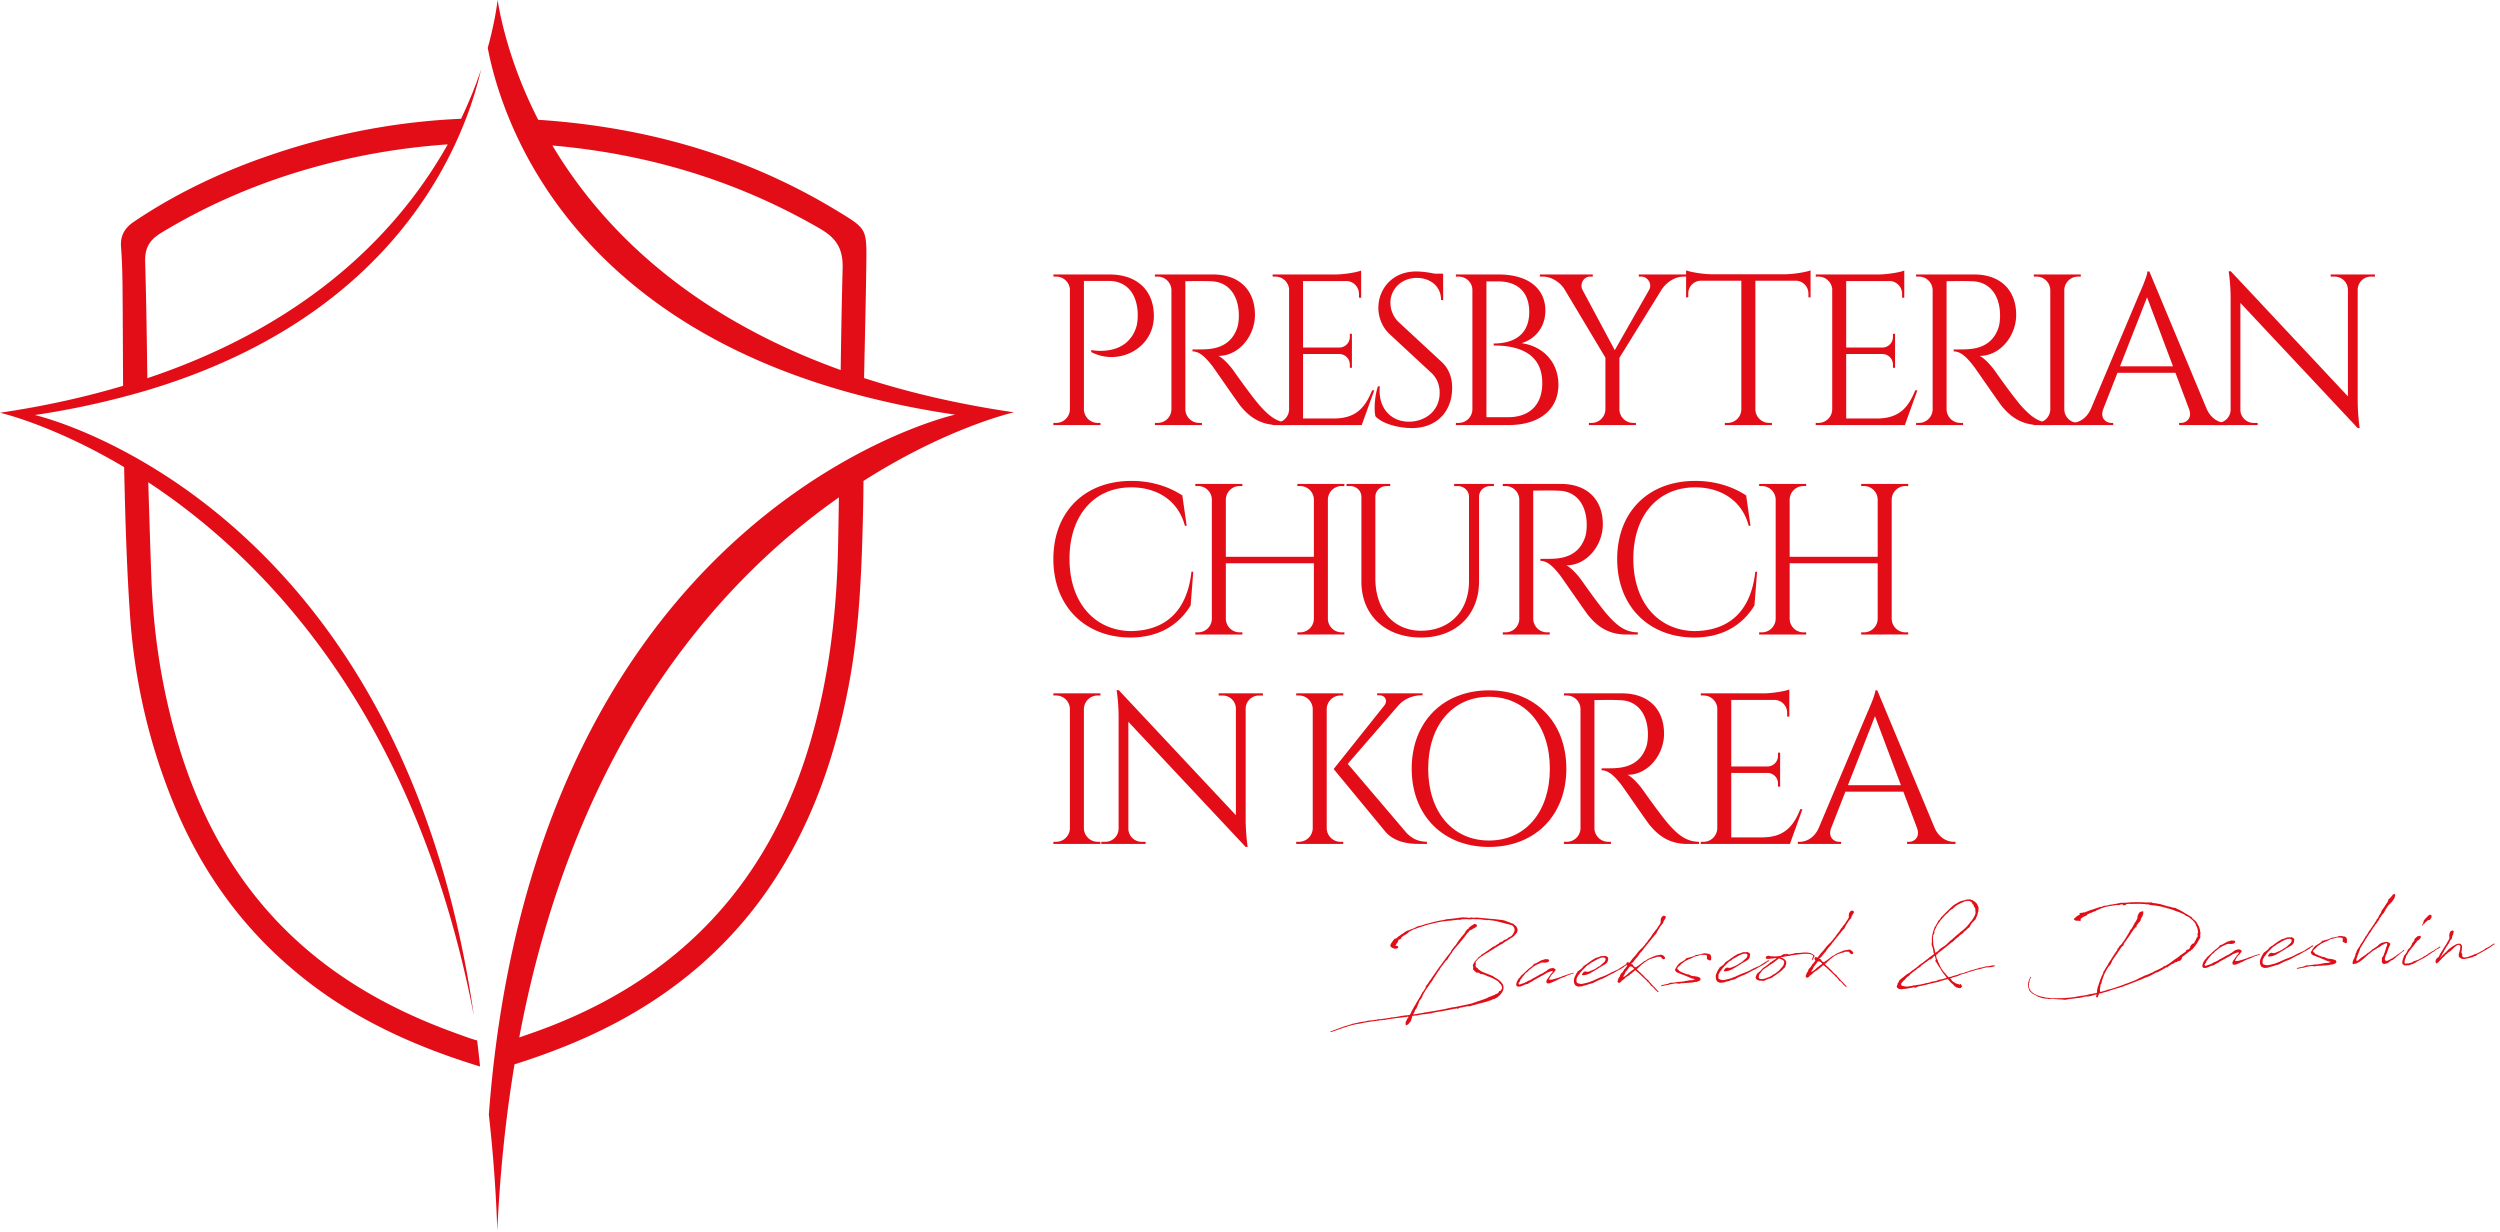 <svg xmlns="http://www.w3.org/2000/svg" width="349" height="172" fill="none"><path fill="#E30D18" d="M154.886 38.317c3.84 0 6.193 2.204 6.193 5.8 0 4.577-4.969 7.014-8.737 5.029l-.003-.284s4.94 1.065 6.295-3.236c.133-.423.21-1.148.193-1.812-.076-2.759-1.495-4.597-4.049-4.597h-3.463V57.15a1.924 1.924 0 0 0 1.924 1.888h.38l.004.301h-6.573l.005-.301h.38a1.924 1.924 0 0 0 1.924-1.888V40.345a1.924 1.924 0 0 0-1.915-1.731h-.38l-.004-.299 7.826.002Zm14.437-.002c3.639 0 5.869 2.144 5.869 5.644 0 2.907-2.213 5.727-5.101 5.727.644.297 1.568 1.29 2.149 2.112 0 0 2.59 3.697 3.751 4.967 1.209 1.32 2.32 2.257 4.084 2.272v.3h-1.647c-2.794 0-4.296-1.506-5.24-2.632-.341-.408-3.725-5.332-3.956-5.622-.784-.985-1.66-2.026-2.757-2.026v-.278s.683.015 1.587-.01c1.557-.042 3.834-.414 4.688-3.118.132-.421.208-1.14.19-1.798-.074-2.716-1.49-4.456-3.725-4.58-1.532-.083-3.349-.008-3.739-.022V57.15a1.923 1.923 0 0 0 1.923 1.888h.38l.005.301h-6.561l.005-.301h.38a1.923 1.923 0 0 0 1.923-1.873V40.502a1.925 1.925 0 0 0-1.924-1.888h-.38l-.005-.299h8.101Z"/><path fill="#E30D18" d="M190.098 59.339h-12.45l.004-.3h.38a1.925 1.925 0 0 0 1.924-1.89V40.335a1.925 1.925 0 0 0-1.913-1.72h-.38l-.005-.299h8.777c1.293-.013 3.023-.312 3.58-.547v3.792l-.304-.004v-.536c0-.952-.743-1.73-1.681-1.788h-6.123v9.286h5.075a1.48 1.48 0 0 0 1.453-1.48v-.442l.293-.004v4.752l-.293-.002V50.9a1.48 1.48 0 0 0-1.421-1.479h-5.107v8.998h4.308c3.181 0 4.404-1.646 5.331-3.932h.3l-1.748 4.852Zm11.114-8.857c1.201 1.108 1.508 2.448 1.508 3.661 0 3.322-2.17 5.616-5.624 5.616-1.471 0-3.904-.42-5.084-1.641-.223-.927-.11-2.84.348-4.187h.264c-.303 3.095 1.657 5.075 4.33 4.927 2.192-.121 4.024-1.624 4.024-4.024 0-1.175-.429-2.103-1.178-2.799l-5.754-5.342c-1.214-1.11-1.626-2.56-1.626-3.722 0-2.532 1.853-5.076 5.277-5.076.788 0 1.779.135 2.576.308h1.189v3.686h-.289c.007-1.922-1.507-3.094-3.379-3.094-2.212 0-3.693 1.624-3.693 3.455 0 .782.263 1.892 1.209 2.768l5.902 5.464Zm9.238 7.762c3.081.014 4.853-1.728 4.85-4.764.003-4.502-3.87-5.252-6.776-5.247l-.008-.283c1.832.007 4.955-.533 4.967-4.396-.012-2.714-1.544-4.276-4.391-4.273h-1.588v18.963h2.946Zm-1.25-19.927c4.211 0 6.523 2.012 6.535 5.021-.012 2.547-1.633 4.08-3.329 4.563 3.197.476 5.149 2.819 5.148 5.793 0 3.392-2.523 5.644-6.999 5.644h-7.317l.005-.3h.38a1.925 1.925 0 0 0 1.923-1.868V40.478c0-1.034-.88-1.864-1.928-1.864h-.375l-.005-.298 5.962.001Zm26.239-.001v.3h-.42c-1.254 0-2.372.825-3.014 1.745l-5.938 9.599v7.19a1.925 1.925 0 0 0 1.924 1.888h.38l.005.3h-6.569l.004-.3h.38a1.926 1.926 0 0 0 1.924-1.87v-7.24l-5.719-9.56c-.581-.92-1.764-1.754-3.02-1.754h-.409v-.298h7.385v.298h-.379c-.878 0-1.492 1.014-1.05 1.866l4.5 8.404 4.786-8.407.015-.028c.468-.847-.259-1.833-1.068-1.833h-.379v-.3h6.662Z"/><path fill="#E30D18" d="M249.14 38.286c1.298-.007 3.055-.31 3.616-.547v3.776l-.301-.004v-.536a1.79 1.79 0 0 0-1.712-1.788h-5.693v17.988a1.924 1.924 0 0 0 1.922 1.864h.38l.006.3h-6.575l.005-.3h.38a1.924 1.924 0 0 0 1.922-1.84V39.187h-5.696a1.79 1.79 0 0 0-1.712 1.788v.536l-.303.004v-3.776c.564.237 2.319.54 3.617.547h10.144Zm16.779 21.053H253.47l.004-.3h.38c1.05 0 1.904-.843 1.924-1.89V40.335a1.926 1.926 0 0 0-1.914-1.72h-.38l-.005-.299h8.777c1.294-.013 3.023-.312 3.58-.547v3.792l-.304-.004v-.536c0-.952-.742-1.73-1.681-1.788h-6.123v9.286h5.075a1.48 1.48 0 0 0 1.453-1.48v-.442l.294-.004v4.752l-.294-.002V50.9a1.48 1.48 0 0 0-1.421-1.479h-5.107v8.998h4.307c3.183 0 4.405-1.646 5.332-3.932h.3l-1.748 4.852Z"/><path fill="#E30D18" d="M275.589 38.315c3.64 0 5.87 2.144 5.87 5.644 0 2.907-2.214 5.727-5.102 5.727.644.297 1.568 1.29 2.15 2.112 0 0 2.589 3.697 3.752 4.967 1.208 1.32 2.318 2.257 4.084 2.272v.3h-1.648c-2.795 0-4.296-1.506-5.239-2.632-.341-.408-3.727-5.332-3.957-5.622-.784-.985-1.66-2.026-2.758-2.026v-.278s.683.015 1.587-.01c1.559-.042 3.836-.414 4.688-3.118.132-.421.209-1.14.191-1.798-.074-2.716-1.491-4.456-3.726-4.58-1.53-.083-3.349-.008-3.738-.022V57.15a1.923 1.923 0 0 0 1.922 1.888h.38l.006.301h-6.562l.006-.301h.38a1.922 1.922 0 0 0 1.922-1.873V40.502a1.924 1.924 0 0 0-1.924-1.888h-.38l-.004-.299h8.1Z"/><path fill="#E30D18" d="M290.483 59.338h-6.571l.005-.3h.38a1.923 1.923 0 0 0 1.923-1.888V40.49a1.925 1.925 0 0 0-1.923-1.877h-.38l-.004-.3h6.568l-.004.3h-.38a1.924 1.924 0 0 0-1.922 1.87V57.15a1.923 1.923 0 0 0 1.922 1.888h.38l.006.3Z"/><path fill="#E30D18" d="m303.351 51.139-3.62-9.639-3.777 9.639h7.397Zm4.728 6.008c.607 1.336 1.718 1.89 2.638 1.89h.252v.3h-6.763v-.297h.264c.775 0 1.579-.684 1.141-1.885l-1.921-5.115h-8.089l-2.011 5.134c-.424 1.189.376 1.866 1.147 1.866h.265v.298h-6.045v-.3h.27c.914 0 2.024-.554 2.631-1.89l6.811-16.16s1.112-2.433 1.112-3.093h.27l8.028 19.252Z"/><path fill="#E30D18" d="m331.546 38.316-.004.3h-.555a1.854 1.854 0 0 0-1.853 1.796v15.516c0 1.934.273 3.832.273 3.832h-.272l-16.378-17.471v14.953c.03.998.848 1.796 1.853 1.796h.555l.004.302h-6.186l.004-.302h.555c1.012 0 1.833-.81 1.853-1.818V41.618c0-2.05-.276-3.752-.276-3.752h.296L327.77 55.33V40.436a1.855 1.855 0 0 0-1.855-1.82h-.553l-.004-.3h6.188ZM166.58 79.811l-.366 4.714c-1.583 2.586-4.268 4.473-8.439 4.473-6.281-.03-10.725-4.325-10.725-10.963 0-6.516 4.294-10.901 10.901-10.901 2.944 0 5.345.872 7.104 2.028l.605 4.243h-.249c-.912-3.507-3.856-5.368-7.465-5.371-5.28 0-8.643 3.995-8.643 9.97 0 6.037 3.423 9.971 8.472 10.094 4.265-.013 7.872-2.136 8.556-8.287h.249Zm14.531 8.766.004-.3h.38c1.044 0 1.892-.83 1.922-1.867v-7.776h-12.289v7.754a1.924 1.924 0 0 0 1.924 1.888h.38l.004.301h-6.569l.004-.301h.38c1.05 0 1.904-.842 1.924-1.888v-16.66a1.925 1.925 0 0 0-1.923-1.876h-.38l-.005-.299h6.569l-.004.299h-.38a1.926 1.926 0 0 0-1.924 1.87v8.011h12.289v-8.03a1.922 1.922 0 0 0-1.922-1.851h-.38l-.004-.299h6.569l-.004.299h-.38a1.924 1.924 0 0 0-1.924 1.888v16.648a1.924 1.924 0 0 0 1.924 1.888h.38l.004.3-6.569.001Zm27.44-21.023v.3h-.49c-.844 0-1.533.59-1.585 1.419v11.876c0 4.709-3.239 7.848-8.096 7.848-4.997 0-8.328-3.119-8.328-7.796V69.342c-.016-.864-.721-1.488-1.588-1.488h-.489v-.3h6.1v.3h-.49c-.852 0-1.546.603-1.584 1.443v11.462c0 4.375 2.551 7.292 6.378 7.292 4.012 0 6.686-2.761 6.693-6.904V69.301c-.037-.843-.733-1.447-1.587-1.447h-.489v-.3h5.555Zm9.335 0c3.64 0 5.869 2.145 5.869 5.644 0 2.908-2.213 5.726-5.101 5.726.644.298 1.568 1.29 2.149 2.114 0 0 2.589 3.696 3.752 4.966 1.208 1.319 2.319 2.256 4.084 2.27v.302h-1.648c-2.795 0-4.295-1.505-5.239-2.633-.341-.407-3.726-5.33-3.957-5.621-.784-.986-1.66-2.027-2.757-2.027v-.277s.682.014 1.586-.011c1.559-.041 3.836-.413 4.688-3.117.132-.422.21-1.14.191-1.8-.073-2.715-1.491-4.455-3.725-4.578-1.531-.084-3.35-.01-3.739-.022v17.898a1.923 1.923 0 0 0 1.923 1.888h.38l.005.302h-6.561l.005-.302h.38a1.923 1.923 0 0 0 1.923-1.873V69.742a1.925 1.925 0 0 0-1.924-1.89h-.38l-.004-.298h8.1Z"/><path fill="#E30D18" d="m245.289 79.811-.367 4.714c-1.582 2.586-4.268 4.473-8.438 4.473-6.28-.03-10.726-4.325-10.726-10.963 0-6.516 4.295-10.901 10.902-10.901 2.942 0 5.345.872 7.104 2.028l.606 4.243h-.25c-.912-3.507-3.855-5.368-7.466-5.371-5.28 0-8.642 3.995-8.642 9.97 0 6.037 3.422 9.971 8.472 10.094 4.264-.013 7.872-2.136 8.556-8.287h.249Zm14.531 8.766.004-.3h.38c1.044 0 1.892-.83 1.922-1.867v-7.776h-12.289v7.754a1.924 1.924 0 0 0 1.924 1.888h.38l.004.301h-6.571l.006-.301h.38c1.05 0 1.904-.842 1.924-1.888v-16.66a1.925 1.925 0 0 0-1.924-1.876h-.38l-.004-.299h6.569l-.004.299h-.38a1.926 1.926 0 0 0-1.924 1.87v8.011h12.289v-8.03a1.922 1.922 0 0 0-1.922-1.851h-.38l-.004-.299h6.569l-.004.299h-.38a1.924 1.924 0 0 0-1.924 1.888v16.648a1.924 1.924 0 0 0 1.924 1.888h.38l.004.3-6.569.001Zm-106.2 29.238h-6.57l.005-.3h.38a1.924 1.924 0 0 0 1.923-1.888v-16.66a1.923 1.923 0 0 0-1.923-1.876h-.38l-.005-.301h6.57l-.005.301h-.38a1.925 1.925 0 0 0-1.923 1.87v16.666a1.924 1.924 0 0 0 1.923 1.888h.38l.005.3Zm22.688-21.022-.004.3h-.555a1.854 1.854 0 0 0-1.853 1.796v15.516c0 1.934.273 3.83.273 3.83h-.272l-16.378-17.469v14.953a1.854 1.854 0 0 0 1.853 1.796h.555l.004.302h-6.187l.005-.302h.555c1.012 0 1.833-.81 1.853-1.818v-15.602c0-2.05-.277-3.751-.277-3.751h.297l16.355 17.462V98.913a1.856 1.856 0 0 0-1.855-1.82h-.553l-.005-.3h6.189Zm20.054 19.493c.822.822 1.616 1.195 2.836 1.226v.298h-1.269c-.844-.002-3.145-.092-4.525-1.701l-7.228-8.751 7.082-8.88c.512-.672.103-1.42-.722-1.42h-.29v-.265h6.344v.27h-.132c-1.288.003-2.46.537-3.236 1.406l-7.076 8.165 8.216 9.652Zm-11.152-.66a1.923 1.923 0 0 0 1.924 1.888h.379l.005.3h-6.57l.005-.3h.38a1.924 1.924 0 0 0 1.924-1.888v-16.66a1.925 1.925 0 0 0-1.924-1.876h-.38l-.004-.3h6.569l-.005.3h-.379a1.925 1.925 0 0 0-1.924 1.871v16.665Z"/><path fill="#E30D18" d="M216.358 107.304c0-6.02-3.396-10.033-8.492-10.033-5.094 0-8.492 4.013-8.492 10.033s3.398 10.034 8.492 10.034c5.096 0 8.492-4.014 8.492-10.034Zm2.303 0c0 6.559-4.408 10.931-10.795 10.931-6.386 0-10.794-4.372-10.794-10.931 0-6.56 4.408-10.932 10.794-10.932 6.387 0 10.795 4.372 10.795 10.932Z"/><path fill="#E30D18" d="M226.431 96.792c3.64 0 5.869 2.146 5.869 5.644 0 2.908-2.213 5.727-5.101 5.727.644.297 1.568 1.291 2.149 2.113 0 0 2.59 3.696 3.752 4.967 1.208 1.319 2.319 2.256 4.084 2.271v.301h-1.648c-2.794 0-4.296-1.505-5.238-2.633-.342-.407-3.727-5.331-3.958-5.622-.784-.985-1.66-2.026-2.757-2.026v-.278s.683.015 1.587-.01c1.558-.042 3.836-.414 4.688-3.118.132-.421.209-1.14.19-1.798-.073-2.716-1.49-4.456-3.725-4.579-1.531-.084-3.349-.01-3.739-.023v17.899a1.923 1.923 0 0 0 1.923 1.888h.38l.005.301h-6.561l.005-.301h.38a1.923 1.923 0 0 0 1.923-1.873V98.98a1.925 1.925 0 0 0-1.924-1.889h-.38l-.004-.299h8.1Zm23.442 21.024h-12.449l.004-.3h.38c1.05 0 1.904-.843 1.924-1.889V98.812a1.926 1.926 0 0 0-1.914-1.721h-.38l-.005-.298h8.777c1.294-.013 3.023-.312 3.58-.547v3.794l-.304-.006V99.5a1.79 1.79 0 0 0-1.681-1.788h-6.123v9.285h5.075a1.48 1.48 0 0 0 1.453-1.48v-.441l.294-.004v4.752l-.294-.003v-.443a1.48 1.48 0 0 0-1.421-1.478h-5.107v8.997h4.307c3.183 0 4.405-1.645 5.332-3.932h.3l-1.748 4.852Zm15.496-8.2-3.62-9.638-3.777 9.638h7.397Zm4.728 6.008c.607 1.336 1.718 1.891 2.638 1.891h.252v.3h-6.763v-.297h.264c.775 0 1.579-.684 1.141-1.886l-1.921-5.114h-8.089l-2.011 5.133c-.424 1.189.376 1.867 1.147 1.867h.265v.297h-6.045v-.3h.27c.914 0 2.024-.553 2.631-1.889l6.811-16.16s1.112-2.434 1.112-3.094h.27l8.028 19.252ZM116.986 76.639c-.2 9.164-1.302 18.222-3.902 27.061-5.918 20.115-18.897 33.473-38.586 40.428-.766.271-1.422.501-2.01.699 7.815-41.472 28.056-63.756 44.624-75.391-.038 2.4-.074 4.801-.126 7.203Zm.374-24.982c-21.725-7.824-33.685-20.345-40.245-31.345 13.173 1.155 25.655 4.836 37.317 11.584 2.346 1.357 3.276 2.82 3.199 5.624-.127 4.712-.204 9.424-.271 14.137Zm3.263 1.118c.112-5.395.252-10.788.317-16.183.058-4.723-.005-4.69-4.14-7.2-12.878-7.813-26.897-11.69-41.665-12.67C71.387 9.4 69.971 3.134 69.465 0c-.143 1.188-.509 3.557-1.377 6.687.435 2.294 1.296 5.752 2.971 9.829a56.975 56.975 0 0 0 1.579 3.505c5.77 11.718 18.188 26.731 44.682 34.422 1.043.302 2.106.594 3.194.873a121.353 121.353 0 0 0 12.821 2.567s-5.256 1.166-12.788 5.066a81.484 81.484 0 0 0-3.364 1.847c-16.756 9.727-41.407 32.05-47.91 80.809a184.47 184.47 0 0 0-.438 3.579 184.63 184.63 0 0 0-.593 6.413 208.07 208.07 0 0 1 1.184 16.191c.378-8.317 1.21-16.029 2.398-23.204 4.687-1.484 9.263-3.26 13.644-5.532 9.528-4.941 17.323-11.819 23.062-20.881 5.114-8.074 8.133-16.99 9.926-26.35 1.531-7.985 1.83-16.072 2.023-24.158.035-1.508.055-3.015.064-4.523 11.828-7.54 21.019-9.58 21.019-9.58-7.791-1.133-14.732-2.775-20.939-4.785ZM22.577 32.457c8.895-5.368 18.475-8.881 28.647-10.84 3.737-.72 7.5-1.197 11.279-1.461-6.43 11.456-18.67 24.85-41.935 32.641-.07-5.416-.15-10.832-.304-16.245-.059-2.021.659-3.096 2.313-4.095Zm-1.986 22.01c25.801-7.731 37.598-22.843 42.957-34.371.57-1.227 1.07-2.41 1.504-3.541a52.089 52.089 0 0 0 2.119-6.878 61.223 61.223 0 0 1-2.808 6.905c-9.168.396-18.167 2.154-26.934 5.178-6.614 2.281-12.893 5.256-18.714 9.18-1.334.898-1.936 1.96-1.818 3.552.134 1.79.191 3.59.207 5.387.043 4.66.05 9.32.079 13.98C11.984 55.409 6.28 56.69 0 57.62c0 0 7.38 1.669 17.328 7.591.15 6.915.35 13.835.825 20.733.632 9.173 2.688 18.059 6.23 26.582 4.238 10.204 10.702 18.671 19.586 25.265 6.974 5.176 14.811 8.572 23.047 11.095a180.876 180.876 0 0 0-.404-3.631c-.913-.261-2.007-.661-3.493-1.208-8.539-3.134-16.34-7.494-22.904-13.881-7.61-7.405-12.428-16.444-15.412-26.533-2.222-7.512-3.392-15.202-3.676-23.024-.16-4.428-.292-8.856-.43-13.285 16.21 10.68 37.322 32.285 45.46 74.487-6.613-46.118-29.669-67.509-45.538-76.966a77.572 77.572 0 0 0-3.331-1.875c-7.312-3.876-12.427-5.032-12.427-5.032a114.983 114.983 0 0 0 15.73-3.47Zm188.967 82.605.001.036.136.163.037.036.014.035c.137.236.193.522.106.836l-.057.121.023-.013-.114.22-.206.292-.048.025-.092.147v.012l-.035.001-.012.011-.047.025-.256.236-.166.064-.164.113-.119.038-.072.014-.083.014-.048.013c-.036.025-.07.051-.118.052l.024.023-.035.037-.047.013h-.012l-.001-.012.012-.024h-.012v.011l-.012.001c-.473.194-1.175.379-1.888.543l-.095.051-.046-.011-.026.001-.034.024-.262.078-.036-.011-.058.025-.048.002-.047.025-.06.013-.024.002-.071.025-.118.052-.095.025-.12.016-.371.011-.108.025-.045.038h-.036l-.025-.01-.31.044.024.035-.058.027-.072-.024-.203.032-.189.052-.155.028.037.046-.036.048-.106.04-.024-.036-.002-.022.048-.038-.084.014-.108-.01-.048.015-.058.025-.096.003-.072.012-.451.085-.025.014-.06.002c-.119.026-.238.054-.367.067l-.048.027-.393.06-.191.04-.06.013-.739.116-.464.084-.142.052-.168.017-.059.036-.321.058-.096-.02-.059.024-.5.085-.18.005a.917.917 0 0 0-.179.03l-.154.016-.143.026-.191.043-.297.057-.168.004c-.132.015-.273.031-.405.058-.066.229-.119.47-.22.701-.046.085-.091.193-.186.233l-.149.219-.307.164c-.11-.081-.078-.237-.094-.369.044-.144.112-.29.181-.412v-.012l.023-.024-.002-.036-.024-.012.012-.011h.011l.036-.061h.012l.047-.05.022-.013a.521.521 0 0 1 .08-.123l-.002-.094-.035-.012a1.45 1.45 0 0 1-.227.03l.011.024-.057.038-.072.001-.026-.023v-.012c-.501.074-1.013.124-1.526.184l-.012.014-.835.106a.444.444 0 0 1-.12.015l-.071.028-.142.027-.035.012-.239.029-.048-.009-.072.001-.024.025-.31.022-.8.105.001.012h-.036c-.416.048-.823.108-1.263.179l-.036.037-.036-.024-.274.056-.582.123-.096.002-.12.028h-.022c-.442.072-.88.192-1.319.324l-.084.026-.189.078-.048.002-.487.156-.023.013-.404.141-.012.012-.012-.01-.285.104-.449.166h-.011a1.932 1.932 0 0 0-.263.091c-.01 0-.022 0-.022-.011l-.047.038-.049.001-.036-.024-.015-.083.048-.037.083.011c.013-.014.025-.014.025-.014l.592-.218.14-.052c.013-.014.025-.014.037-.014a.166.166 0 0 1 .071-.026l.023-.023.048-.001c.19-.079.378-.144.581-.208l.083-.027.036-.037.177-.042.036-.034.071-.003.07-.037.086-.003.366-.119.119-.038.131-.04v.012a.203.203 0 0 1 .082-.027v-.023h.024l.155-.053.572-.112c.011 0 .035 0 .059-.013l.117-.038.632-.114.345-.046.18-.041.035-.011.155-.042.022-.011.144-.004.084-.027.011.024.048-.025.204-.019.072.011c.201-.029.404-.069.643-.101l.084-.015.189-.064.156.02.084-.003c.261-.044.524-.073.871-.12l.024-.001.106-.025.346-.046.201-.054.527-.05.5-.085.142-.028.166-.041.466-.06.298-.046.12.011.357-.059.035-.036.08-.157.024-.013.044-.087.068-.179.158-.305.07-.097.146-.291.059-.073.056-.098.172-.302.057-.11.036-.038.022-.06.024-.024.056-.11.034-.048.092-.148.171-.29.012-.05.023-.022.034-.05.07-.109.068-.135.009-.034.071-.111.08-.145.01-.072.022-.026.048.011.057-.097.024-.024.344-.574-.013.002-.036-.024-.002-.047.023-.025.047-.036.01-.048.026-.002-.002-.024.08-.11.036-.012.184-.268.07-.099.045-.097.057-.072.059-.062.045-.06c.243-.377.507-.756.771-1.124l.036-.061.045-.061.014-.011.044-.085.161-.22.092-.147.081-.096.046-.087.025-.001c.333-.475.692-.94 1.049-1.429l.452-.56c.023-.038.058-.087.044-.134l.219-.329c.059-.001.057-.049.069-.099.139-.124.231-.293.371-.416l.507-.769c.14-.075.184-.256.289-.367a.953.953 0 0 0 .231-.293l.082-.039.207-.304-.013-.058c.036.009.058-.039.082-.04-.001-.035.023-.072.032-.108a.603.603 0 0 0 .164-.184l.011-.011c.083-.075.191-.077.223-.185l.093-.135c.152-.088.197-.184.388-.261.152-.1.256-.224.388-.19l.024.01c.207.066.388.193.167.38l-.259.185-.107.039c-.153.041-.244.245-.329.176-.141.112-.32.116-.351.297l-.188.16c-.645.904-1.353 1.689-2.072 2.547l-.113.265c-.117.064-.208.259-.289.356l-.275.449-.023.06-.244.223c-.046.049-.058.075-.117.124-.011.047-.021.107-.081.121l-.543.722h.012l-.011.022-.024.026a.694.694 0 0 0-.08.11l-.022.048-.035.05.024-.002.001.047-.022.037h-.026v-.01l.011-.038-.021.039-.036.023-.023.025v.036l-.011.012-.025.013-.125.171-.011.049-.081.108-.034.074-.138.196-.022.048-.312.45-.021.074-.059.06.002.037-.082.109-.034.036-.011.038-.128.182-.035.024-.022.036-.035.027-.045.096h-.024l-.035.073-.035.06-.068.111-.057.073-.197.268-.022.072-.024.015h-.024c-.194.329-.389.657-.57.997.004.143-.112.254-.182.376-.022.084-.185.232-.252.366-.034.109-.08.193-.088.313-.072.039-.114.195-.136.28l-.169.399a2.477 2.477 0 0 0-.208.292l-.055.193-.205.376c.381-.059.763-.116 1.157-.185l.083-.028.12-.003.189-.052.036-.015.238-.006.132-.051.036.011.154-.028.226-.043h.037l.237-.031.167-.029.393-.069c.012 0 .012-.012.024-.014l.119-.014c.036-.002.072-.015.108-.015l.369-.069.119-.03.131-.013.357-.071.499-.121.178-.029.191-.054.596-.088.405-.082.083-.014.285-.068.095-.026.013.012c.416-.095.928-.192 1.476-.327l.248-.101.024-.002.095-.028-.001-.022.036.01.309-.114.035-.002.034-.026.215-.054v-.012l.095-.037.072-.015.212-.077.024-.001.177-.076.203-.067.294-.115.071-.049.095-.039.024-.025.485-.18.012-.012.048-.013.391-.155.033-.036.012-.037.119-.051.073.021.223-.172.021-.049.036-.049.008-.06.036-.038.035-.024.072-.014.058-.024c.071-.076.116-.136.175-.211a.581.581 0 0 0 .065-.204v-.035l-.013-.037-.001-.06a1.189 1.189 0 0 0-.166-.353l-.013-.014-.049-.07-.062-.032-.11-.106-.038-.096c0-.01-.012-.01-.012-.022a2.879 2.879 0 0 0-.378-.264h-.012l-.048-.024-.062-.046-.013-.013a12.423 12.423 0 0 0-.776-.372l-.121-.032-.18-.055-.219-.125a.985.985 0 0 1-.157-.056l-.218-.079-.144-.02-.18-.029-.096-.023-.062-.058-.062-.07-.096-.033-.048-.012-.037.001-.035.039-.036-.037-.048.014-.012.002-.084-.023-.013.012-.023-.011.023-.012-.036-.037-.049-.033-.014-.024h-.012l-.085-.068-.087-.095-.036-.047-.084-.045-.04-.119-.013-.072.021-.072.023-.046a.616.616 0 0 1-.016-.146l-.024-.021v-.037l-.013-.023-.014-.012-.001-.072h-.012v-.013h.024l.011-.035v-.036l.009-.013v-.012l.023-.083.045-.075.023-.048.022-.012v.012a.5.5 0 0 1 .058-.109l.01-.049.128-.159.128-.147.011-.013.071-.06.022-.06.035-.039.035-.001c.013-.012.024-.036.048-.049l.033-.074.024-.022.047-.062.14-.086.093-.076h.012l.071-.05.081-.122.105-.075.048-.024.022-.036.049-.001.187-.136.094-.051.14-.1.048-.037.118-.075.012-.025.058-.014.047-.049.093-.049.036-.026.082-.074.481-.336.131-.064.106-.038.259-.164.048-.049.059-.049.07-.014.012-.001.142-.088.01-.011-.001-.037.036-.024.011-.024v-.013l.07-.048h-.013l.012-.012.013.022.072-.025.023-.001.084-.038.023-.001.082-.051.142-.064.094-.109.211-.113.096-.014.117-.064.035-.037.013-.001.071-.036.163-.15.213-.1.012.011c.081-.063.164-.113.235-.185l.068-.087.116-.157.09-.219.023-.036.035-.061a.841.841 0 0 0 .028-.24.688.688 0 0 0-.106-.379l-.012-.012-.074-.083-.075-.093-.011.012-.013-.012.012-.012-.013-.011-.048-.024-.024-.022-.108-.034-.12-.02-.17-.056-.264-.052-.098-.033-.083-.023-.291-.086-.312-.064-.109-.044-.205-.043-.06-.023-.168-.03-.06-.036-.254-.052-.082.001-.098-.009-.085-.044a9.983 9.983 0 0 1-.732-.076l-.239.017-.118.004-.122-.045-.228-.006-.264-.052-.06.002-.06-.011c-.36-.013-.718-.028-1.078-.029l-.06.001-.119.013-.263.008-.036.015-.072-.012-.06.001-.048-.021-.204-.005-.549.013-.167.029-.216.054-.19-.019-.155.016-.453.048-.454.06-.502.037-.226.044-.489.036-.893.182-.439.118-.048-.01-.084.038-.083.002c-.321.081-.642.173-.95.265l-.084.039-.082.026-.108.038-.368.118-.38.106-.034.038-.035.012-.416.143c-.189.088-.364.201-.553.289-.13.112-.258.199-.374.322-.118.076-.237.137-.354.201l-.047.027-.201.148-.115.097c-.025.015-.036.027-.06.028l-.023.072-.021.096-.164.124-.108.003-.048-.011-.023.025c.051.083-.093.135-.089.278a.669.669 0 0 1-.24.329l-.011.072-.009.085-.025.012-.047.048-.071.052c.072-.002.134.007.206.004.141-.014.264.066.233.223-.116.169-.343.164-.497.18-.147-.068-.339-.123-.439-.203-.205-.114-.236-.365.089-.72l.046-.109.104-.123.024-.025v-.024l.057-.048.047-.049-.027-.06h.025v.022l.119-.064.06-.001.069-.06.05.023.185-.162.117-.098.047-.062.095-.038.116-.087.024-.024.046-.027c.119-.085.248-.161.367-.237l.105-.087.094-.049.058-.061.19-.1.117-.051.083-.039.108-.014a.72.72 0 0 0 .129-.051l.071-.027-.002-.036.036-.025.072.011c.012 0 .036-.014.048-.026l.023-.013h.024c.083-.039.179-.065.273-.104l.035-.024.117-.051.119-.064.048-.013.083-.061.034-.002.047-.049.035-.024.097.008.107-.039.296-.068a2.36 2.36 0 0 0 .297-.092l.059-.024.13-.041.368-.119.026.012c.32-.092.641-.173.961-.252l.105-.041.168-.015.167-.053.285-.055.131-.04.132-.004.441-.082.274-.08.726-.067.215-.031.405-.046.216-.019.167-.052.189-.005.132-.027.395-.023.239.03.24-.007.121.044.383-.023.093-.038.037.01.048.012v.023l.467.012.131-.051.048-.001.085.032.239.019.18-.006.036.036.012-.001c.037 0 .072-.001.121.008l.107-.003.193.02.011-.001.037.012.023-.001.06-.014.012.024.456.035.349.039.047-.014.06.023c.036-.001.084.009.12.008h.012l.036-.024.048.033c.024.012.049.011.084.01l.036-.012.672.078.157.03.131-.003.481.084.339.111.084.056.374.121h.012v.012l.327.135.06-.002.096.034.037.022.087.092.012.026.196.161.036.012.013.011.023-.011v.011l-.012.012.039.036.012.034-.011.023a.797.797 0 0 1 .139.283l.025.024.005.216-.01.034c-.012.038-.023.074-.046.11l.003.06-.036.025v.012l-.011.048-.069.099-.093.086-.094.099-.08.132-.21.173-.128.1-.178.088c-.094.063-.164.126-.246.176l-.047.024c-.165.112-.307.188-.377.226l-.307.2-.045.049-.119.075-.047.05-.034.011-.012.013-.036-.012-.012.002-.671.401-.035.049-.108.039-.174.112-.378.251-.153.076-.048.025-.316.224-.177.076-.176.113-.106.084-.153.066-.013.012-.14.134-.166.076c-.174.126-.338.25-.468.372l-.221.234a1.216 1.216 0 0 0-.139.22l.026.012.014.081.004.145.014.072-.011.023v.025l-.024.024-.045.038a.976.976 0 0 0 .212.353l.06.009.024.026.025.009.025.036.074.093.025.035a.698.698 0 0 0 .159.116l.013-.001.047.012.05.07.062.034c.109.069.217.114.29.149l.06.033v-.012l.072.022.11.045.037.011.048.022.011.012.061.047.072-.003.133.058.096.033.171.077.013.026.023-.014.061.035.06.009.086.035.036.047c.013.012.013.012.024.012l.024-.014.048.011.072.021.024.024.061.011.148.139.145.08h.012l.084.033.039.047c.255.148.485.309.659.496h.012l.036.022Zm6.618-.622.011-.024.022-.036.208-.269.046-.096.034-.039.012-.023.035-.026.139-.159.046-.061v-.023l.012.011.032-.12-.01-.011-.062-.011-.106.003-.144.039-.343.141-.083.025-.058.015-.342.225h-.013l-.093.063-.083.039-.083.048-.27.14-.271.164-.107.049-.177.1-.059.025-.141.088-.071.027-.212.136-.07.051-.071.061-.105.037-.107.052-.284.166-.023.022-.118.076h-.023v.011l-.107.003-.144.064-.094.002c-.035.027-.083.04-.119.052l-.045.039-.238.089-.048.014-.177.076-.023.012-.037.014-.035.002-.073-.012h-.012c-.189.03-.345-.002-.397-.131-.052-.155-.01-.335.068-.529l.045-.144.036-.015.011-.047.045-.073.023-.049.022-.012.002.012.022-.062.079-.12.129-.098.024-.027.092-.157.046-.062.093-.073.141-.124.524-.493v-.012h.012l.152-.136.035-.038.199-.172.094-.062.306-.236.01-.012.139-.159.059-.061.045-.087.024-.012.085.008.035-.023.083-.026.048-.012.058-.015.047-.037v-.024l.095-.038.377-.202.069-.063.048-.024.095-.028.024.012.024-.013.107-.038.036-.001.058-.037.083-.015.072-.027.084-.025.047-.013.121.032.069-.014.074-.002.048.01h.024v.012l.048-.001.036.023.013.024.048.01.025.059.003.107-.036.026c-.011.035-.045.06-.125.147a.076.076 0 0 1-.086.003l-.13.038-.083.015-.215.007-.193-.019v.011l-.048.001v-.011h-.024l-.083.014-.085.002-.165.078-.188.088-.271.128-.189.088c-.072.038-.13.088-.2.137-.012.012-.012.012-.012 0l-.106.087-.012.013-.024.012-.526.409-.047.051-.104.121-.083.087-.081.049-.105.064-.036.035-.106.124-.021.024-.024.037-.139.184-.034.023-.023.025-.036.026-.021.048-.036.048h-.023l-.023.061-.046.061-.023.048-.059.062-.057.073-.116.145v.026l.015.072-.012.022.001.026-.023.024-.046.037-.036.049-.058.072-.046.075.001.024-.012.023.003.072.025.036.037.058.036.023.25-.101.106-.028.167-.066h.012l.059-.012c.153-.065.306-.141.461-.216l.057-.038.083-.05.059-.049.096-.003c.13-.064.27-.128.401-.202l.059-.05.082-.038-.001-.014.025-.01.034-.038.049-.012.176-.089.095-.049.082-.051.318-.176.082-.063.331-.164.071-.026.213-.112.104-.088.213-.114.059-.049.093-.063.059-.049.141-.099.152-.101.368-.092.144-.004.11.019.084.046.048.036c.049.011.073.032.1.08v.011l.024.012.001.048-.012.036h.024l-.011.024-.013-.012-.023.025-.022.036-.023.05-.069.06c-.012.026-.035.049-.059.076l-.081.132-.068.062-.038.014-.138.17-.023.024v.012l-.023.014-.069.097-.024.037-.021.048-.094.134c-.022.025-.033.06-.045.084l-.032.097-.013.012c-.023.049-.032.097-.02.121.001.035-.011.011.037.022.011 0 .023.01.036.01l.059-.013.082-.003.026-.01.084-.003.057-.013.025.01c.084-.014.155-.04.262-.066l.096-.027.082-.039.072-.002.415-.131.036-.024.129-.039.002.011.154-.051.094-.05.046-.014.047-.037.392-.119v-.024l.037.024.107-.038.033-.038.571-.182.06-.003.296-.104c.012 0 .024 0 .037.012h.023l.015.083-.047.036-.095.002-.204.054-.14.076-.048.001-.19.053-.095.039-.271.14-.202.088-.226.077-.26.103-.046.025-.119.052-.059.036-.094.039h-.012l-.083.039-.095.062-.034.014-.024.024-.308.117.001.023-.012-.011-.095.037-.012.024-.202.079-.176.064-.059.051-.012.012-.013-.026-.035.015-.024.023-.024-.01-.011.011-.084.027-.13.004-.026-.012-.082.002-.06-.022-.05-.023-.037-.045.011-.06-.014-.048a.272.272 0 0 1 .007-.158l.036-.084.009-.048.08-.109.035-.061.093-.123.035-.048Zm4.061-.146.003.059-.059.061-.035.048c-.012.001-.012.013-.012.025l.002.036-.046.074-.004.298c-.012.012-.018.18.03.239.074.081.04.083.341.171l.204.041.156-.004.177-.028.87-.216.165-.076.461-.169.095-.063.047-.024.025-.001.708-.319.048-.001.081-.05.107-.026.391-.154.049-.012c.425-.192.591-.305 1.003-.508l.261-.101.011-.025.07-.038.214-.077.224-.103v-.024l.036-.001.141-.075.012-.025.636-.412.059-.013c.081-.051.164-.112.257-.187a.045.045 0 0 1 .072.009v-.012l.047-.036.048.011.038.105-.06.027-.105.039-.06.025-.269.2-.058.084-.06.001-.046.026c-.106.076-.224.138-.33.201l-.012.013-.081.048-.048.038-.036.001-.377.203-.012.022-.047.015-.095.049-.024.015-.164.111-.449.204c-.14.076-.283.164-.424.226l-.036.036-.589.304-.047.036-.027-.033-.128.085-.142.03-.095.049-.012.001c-.152.075-.307.139-.461.204l-.176.1-.367.19-.095.026-.142.028-.202.066-.12.014-.048.027-.045.036-.155.041-.024.002c-.141.05-.308.09-.474.118l-.036.038-.059.014.012-.001-.237.055-.074-.022-.13.051-.288-.039-.267-.126-.125-.163-.062-.155-.041-.165-.007-.204.012-.025-.013-.023v-.083l.073-.302.08-.144.09-.219.069-.121.023-.026.033-.096.071-.061.033-.085.069-.108.035-.039.131-.063.045-.061.083-.039.094-.074.023-.012.117-.111.104-.088.082-.121.046-.05.058-.073.046-.037.072-.024.023-.038.057-.061.096-.039.059-.025c.257-.2.527-.411.809-.587l.024-.022.118-.088.154-.063c.012 0 .023 0 .022-.013l.142-.099.082-.051.036-.013.168-.028c.129-.052.258-.104.389-.143l.107-.062.12-.003.07-.028.038.024c.094-.003.19-.005.274.004l.012-.012.035-.013.024.012.036-.014.012-.012.072.023-.001-.013h.013l-.012.024.037.024.036-.002.012.024.012-.001.072.035.014.01c.061.047.109.082.124.142l.036.01-.012.024.012-.001-.012.013.001.06.015.047-.023.085-.023.036.003.072-.043.18-.092.159-.117.123-.128.089-.108.073-.412.227-.057.049-.083.027a8.076 8.076 0 0 1-.859.537l-.012.026-.342.177-.154.112-.305.139-.227.089-.321.069-.191.018-.084.002-.07-.034-.027-.058.024-.038.077-.17.163-.16.156-.064.095-.002.084.022.097.022.155-.004.142-.028.155-.066.048-.001.021-.036.344-.129.319-.164.155-.087.057-.076.153-.063.023-.049.177-.064.047-.049.152-.124.527-.47.045-.061.023-.083.021-.038.056-.182-.012-.01-.013-.024-.026-.059-.062-.071-.084-.033-.084-.021-.132.002-.084.015-.048-.011c-.32.082-.662.27-.863.372l-.141.075-.035.037-.059.05-.048-.01c-.012.012-.012.012-.025.012l.001.023-.07.028-.023.023-.025.001-.259.151-.129.112-.08.084-.119.04-.048.025c-.105.075-.199.16-.304.248l-.057.073-.152.147-.082.087-.128.124-.162.172-.163.196-.035.036-.069.109-.08.123-.117.122-.103.171Z"/><path fill="#E30D18" d="m227.11 136.081.105-.098.033-.048.107-.09.059-.06.198-.136.035-.049.471-.336.012-.012-.088-.105-.172-.164-.06-.023-.05-.035-.048.002-.012.025h-.01l-.012-.036-.156.016-.012.001-.116.146-.139.208-.336.428-.123.29-.16.243-.021.096.049.047.316-.223.13-.087Zm2.969-4.413-.221.269v.011l-.047.049-.081.1.001.034-.256.27-.021.074-.279.342-.116.123-.059.048-.033.061-.083.087-.01.035-.08.11-.095.111-.033.072-.091.136-.152.147-.393.501-.08.109-.035.027-.06.024-.025-.011-.115.183.061.023.035-.014.072.023.013.023.099.092.013.072.099.117.085.057.075.071.011-.047.06-.002.036.046.048-.013.022-.049.188-.148.035-.002.047-.025h.036l.034-.049.036-.038h.024l.046-.062.072-.026.033-.049.072-.048.081-.051.271-.21.057-.074.024-.001.238-.101.198-.127.047-.073.036-.011.047-.003.022-.025.214-.113h.048l.034-.026.296-.116.023-.025.072-.025.095-.027.308-.128.058-.025.036-.002.026.012.094-.016c.095-.026.19-.04.287-.042l.119-.04.202.006.158.103.121.047.052.106.012.023.024.011.048.046.028.084.012-.001-.033.121-.14.1-.183-.068h-.023l-.122-.14-.1-.128-.048-.034-.072.025-.012.001-.108-.021-.383.023-.201.125-.047.012-.001-.011-.047.002-.095.013-.036.001-.142.064-.071.038-.227.042a6.044 6.044 0 0 0-.718.427l-.023.025-.036.012-.057.038-.012.024-.024.001c0 .012-.012.012-.023.024v.012l-.153.135-.059.016-.361.344-.142.124-.104.122-.176.112.222.222.05.046.146.128.085.07.248.268.06.022.543.595.097.045.075.094.048.024.136.15.038.071.036.035.222.233.037.047.049.048.014.058.06.035.061.057.001.036.074.059.085.069.051.047.085.092.087.105.333.364.097.058.003.094-.047.027-.072.001-.037-.036-.039-.081-.048-.024.012-.024-.048-.011-.136-.104-.036-.058-.309-.351-.147-.116-.134-.08-.075-.117-.073-.106-.236-.269-.098-.057-.16-.2-.086-.058-.196-.209-.135-.116-.321-.315-.394-.372-.122-.09h-.011l-.135-.128-.133-.106-.025-.022-.14.112-.071.072-.188.15-.08.086-.236.149-.128.16-.179.063c-.08.061-.164.124-.245.174-.024.012-.315.344-.62.508l.001.024-.036.026-.046.073-.211.172-.143-.02-.122-.068-.027-.071.021-.108h-.022l-.026-.022.048-.002.023-.049.021-.072.044-.121h.012l.011-.11.172-.242.1-.278.116-.157.071-.052.116-.145.092-.123.09-.133v-.086l.14-.086.046-.05.022-.085.023-.023.048-.026.092-.123.057-.096.046-.084-.048-.036-.09-.179.034-.118.069-.099.071-.012.06-.003-.002-.025h.038l-.012.025.024.022.061.036.073.033.486-.624.429-.479.392-.514.327-.331.14-.136h.013l.416-.477.045-.096.268-.296.115-.194.369-.465.334-.513.117-.111.091-.157.336-.416.184-.304.137-.184.139-.242.045-.073-.001-.048h-.024v-.036h.022l-.005-.203.031-.217.009-.083.136-.232.224-.161.12.019.121.045.002.06c.048-.012.084.009.085.069-.043.194-.181.376-.297.548l-.099.326-.127.122-.046.06-.104.123-.035.037-.139.219-.078.133c-.058.099-.128.184-.186.268h.026v.026h-.024l-.012.012-.011.037-.023.059-.092.11-.066.194-.059.061-.036.025-.069.074-.046.061-.128.148-.022.049-.014.011-.022.012-.14.159-.022.05-.094.099-.046.061-.069.072-.104.148-.059.062-.229.281Zm8.797 1.973.002.024.013.036-.024.035-.011.049.026.048h.012l-.032.168-.094.062-.058.038-.11-.057-.182-.091-.084-.021-.026-.048-.048.001.023-.058-.003-.098.022-.072-.014-.108-.004-.12-.025-.022-.013-.048-.084-.032-.06.001-.096-.035-.156-.008c-.371.047-.218-.053-.656.079l-.142.076-.048-.011-.357.082-.248.126-.201.088-.128.076-.098.039-.141.04-.201.101-.058.024-.32.166-.176.125-.01.024-.188.113-.072.062-.046.037-.07.049-.07.075-.069.109-.093.063-.059.061-.129.087a.467.467 0 0 0-.115.231c-.032.121.001.036.064.106l.036.059.087.045.062.094.038.058h.012c.072.046.145.068.205.103l.157.055.002.024.204.08.108.02.061.045h.013l.012.012.315.111.131-.004.096.021.097.057.012-.012.025.023.048.035.231.088.108.009.071.036.24-.008.061.035.168.02.217.041.062.045.204.068.074.116.028.108-.012.024-.01.048-.046.062-.082.073-.166.076-.06.003-.069.049-.155.052-.036-.011-.133-.008-.283.08-.526.05-.156.004-.478.037-.142.004-.155.016-.205-.005-.142.038-.18.043-.31-.053-.192.005-.12.016-.214.041-.07.003-.167.04-.073.003-.238.065-.178.064-.095-.009-.132.016-.321.081-.035.012-.131.028-.024-.012-.012.013-.046.002-.047.024-.049.013-.024-.021-.002-.026h-.012l.012-.012-.012-.012.024-.024.023-.012h.012l.047-.049.357-.083.129-.04.024.012.167-.04.119-.028.036-.001.33-.152.12-.003.095-.025.18.017.133-.016.094-.025.25-.032.203-.028.179-.017.25-.031.038.011.142-.004.082-.039.038.011c.06-.002.119-.014.19-.016l.106-.052.275-.031.201-.053.359-.022.036.011.071-.025.132-.004.106-.063.203-.041-.06-.023-.037-.035-.132-.02-.158-.032-.181-.066-.013-.036-.048-.011-.12.003-.074-.082-.301-.112-.048-.022-.085-.034-.303-.136-.012.002-.013-.011c-.23-.079-.434-.132-.508-.189l-.012.001v-.013l-.072-.034-.06-.01-.147-.056-.035.013-.037-.071-.06.002-.123-.08-.149-.212.008-.18.012.048a.437.437 0 0 1 .068-.146c.024-.049.071-.085.092-.133l-.011-.012.148-.232.082-.097.024-.002.045-.086.071-.05.057-.085.071-.049.046-.048.119-.04.012-.002.035-.049.07-.036h.011l.236-.151.107-.062.105-.099.036-.024.069-.063.047-.037.021-.061.048-.024.083-.003.084-.013.237-.079.155-.028.072-.015.035-.013.202-.065.035-.023c.191-.032.213-.092.272-.116l.083-.063.048-.001.132.008.058-.025.059-.015c.025-.001.049-.001.084-.013.108-.027.248-.067.405-.084l.071-.024.095-.04.046-.024.168-.006.083-.025.205.029.084.022.035-.002.012.014.121.02.035-.014.159.044.12.082.038.046.024.046c.027.06.042.132.067.214h.024l-.011.06-.012.012Zm1.168 2.124.003.059-.059.06-.034.049c-.012 0-.012.012-.012.025l.001.035-.045.073-.004.3c-.012.012-.019.18.029.239.075.081.04.081.341.171l.204.041.156-.004.179-.028.868-.216.165-.076.462-.169.094-.063.047-.024h.024l.709-.32.048-.001.082-.05.106-.026.391-.155.049-.012c.426-.192.59-.304 1.003-.507l.261-.101.011-.027.071-.036.213-.078.224-.102-.001-.024.037-.001.141-.075.011-.025.636-.412.06-.013c.081-.051.164-.114.257-.188a.047.047 0 0 1 .072.01v-.012l.047-.036.048.011.039.105-.06.026-.106.04-.06.025-.269.2-.057.084-.06.001-.048.026c-.106.074-.223.138-.328.201l-.012.012-.082.049-.048.038-.036.001-.377.203-.012.022-.047.015-.094.049-.024.015-.164.111-.45.204c-.141.076-.284.164-.424.226l-.036.035-.589.305-.047.036-.026-.034-.128.086-.143.028-.095.051h-.012c-.153.077-.306.14-.461.204l-.176.101-.367.19-.094.026-.144.028-.2.066-.12.016-.048.025-.046.036-.154.041h-.026a2.77 2.77 0 0 1-.473.12l-.036.038-.059.013h.012l-.237.055-.073-.022-.131.05-.288-.039-.268-.125-.124-.164-.063-.154-.041-.166-.005-.204.01-.024-.012-.024-.002-.083.076-.301.08-.144.089-.219.069-.123.023-.024.033-.096.071-.061.033-.085.07-.11.034-.037.131-.063.045-.061.083-.039.095-.074.022-.012.118-.111.104-.088.081-.121.045-.048.059-.075.047-.036.072-.027.021-.036.059-.062.094-.038.06-.026c.258-.199.527-.41.81-.586l.024-.024.117-.086.153-.063c.014-.001.024-.001.023-.013l.143-.1.08-.051.037-.012.167-.029c.129-.052.26-.103.39-.142l.107-.062.119-.004.07-.027.039.024c.095-.003.191-.005.275.004l.01-.012.036-.013.024.012.036-.014.012-.012.072.022-.001-.011h.013l-.012.023.038.022h.034l.014.023h.012l.073.035.012.01c.061.047.109.082.124.142l.035.01-.012.023h.013l-.013.012.002.06.014.048-.023.085-.021.036.002.072-.042.18-.092.159-.118.123-.128.088-.105.074-.415.226-.058.05-.082.026a8.37 8.37 0 0 1-.86.538l-.01.026-.343.176-.153.113-.306.139-.225.09-.323.068-.19.018-.084.001-.072-.032-.026-.06.023-.037.079-.17.162-.16.155-.065.096-.003.084.023.097.021.155-.004.143-.028.154-.064.048-.001.022-.036.344-.131.318-.164.154-.086.058-.075.154-.063.021-.049.179-.065.046-.05.152-.122.527-.47.045-.061.023-.084.021-.037.056-.18-.012-.012-.013-.024-.025-.059-.063-.069-.084-.035-.084-.021-.132.002-.084.015-.048-.011c-.321.082-.663.271-.863.371l-.141.075-.035.038-.058.05-.048-.011c-.012.012-.012.012-.024.013v.023l-.071.027-.024.024h-.024l-.259.152-.129.11-.08.086-.119.04-.046.025c-.107.075-.202.16-.306.248l-.058.072-.151.149-.081.086-.128.122-.163.174-.163.194-.034.038-.07.11-.08.12-.117.124-.103.171Z"/><path fill="#E30D18" d="M249.454 133.294c-.085-.046-.24.018-.358.069l.358-.069Zm-.432 1.316-.001-.071.045-.108.007-.169v-.012l-.064-.118-.073-.07-.086-.058-.097-.057-.084-.033-.109-.034-.098-.057-.072-.023c-.013.002-.024-.01-.024-.01-.154.1-.293.224-.505.373l-.104.087-.083.073-.424.264-.116.087-.084.049-.234.163-.011.012-.059.05-.177.099-.141.101-.13.087-.058.049-.163.126-.012.012-.128.158-.104.144-.057.087c-.012 0-.012.012-.023.012-.081.1-.151.208-.184.305l.001.023-.01.049-.024.062.002.07-.01.024-.011.036c.015.096.04.179.101.224l.024-.001.074.047c.024 0 .048.01.072.01.394.014.477-.025.868-.168.166-.052.344-.129.509-.204l.012-.025.036-.001.141-.075.094-.1.2-.112.048-.013h.024l.364-.262.034-.037.024-.013c.092-.072.187-.159.28-.244l.035-.05.023-.038.069-.062.071-.085.033-.06.049-.013.022-.05.033-.036.024-.036.025-.001a1.86 1.86 0 0 0 .216-.377Zm.291.077-.047.096c-.01.025.002.06-.009.096l-.068.121-.081.122-.106.076-.116.122-.046.06-.058.062-.093.074-.025.015a5.477 5.477 0 0 1-.691.517v.026l-.036.001-.128.087v.012l-.024.025-.048.001c-.011.012-.011.012-.023.012v.038l-.048.001-.093.073h-.012l-.057.062-.083.026-.048.062-.081.062-.047.012-.132.016-.047.027-.072.012-.024.001c-.189.078-.354.154-.521.207l-.047.036-.034.013-.048.06-.035.014-.084-.022-.084.003-.227-.005-.216-.019-.001-.012c-.012 0-.035.013-.047.013a.858.858 0 0 1-.181-.042c-.049-.035-.303-.147-.317-.232l-.003-.108-.035.014-.014-.072.077-.217.079-.205.045-.074.14-.146.083-.063.022-.037.199-.148.175-.183.033-.061.048-.051.257-.211.07-.061.06-.012.022-.025.095-.063.023-.037.013.024.281-.224.058-.06.036-.014.105-.074.081-.099.106-.097.165-.066.152-.136.095-.05.106-.063c.116-.075.222-.161.328-.224l-.168-.02c-.082.015-.154.029-.226.031l-.036.013-.011.012-.036-.011-.144.004c-.107.014-.239.043-.371.047h-.01l-.275.02-.145-.033-.072-.047-.039-.057.009-.084.092-.147.096-.039.119-.028.119-.013.097.032.18.043c.18-.006.372.001.576.033l.131-.028.19.007.227-.043.036.012.203-.031a.413.413 0 0 0 .106-.062l.106-.074.094-.05.036-.014.059-.037.095-.015.108-.014a.908.908 0 0 1 .249-.02l.084-.012.037.033a.378.378 0 0 1 .134.068l.333-.044.012-.012.143-.04.178-.017.19-.066.072-.013.12-.015.238-.006.095-.016.144.009h.012a.624.624 0 0 0 .155-.017c.06-.003.132-.016.204-.019l.046-.012.026-.012.022-.001.026.022.07-.002.072-.024.084-.003.108.009.023-.001.084-.013.072.032.036-.002.048-.012.096.008.048.012c.145.02.265.042.337.063l.048.035.05-.002.036.048c.073.034.133.079.206.124h.024l.036.036.062.022.037.07.049.071.002.036-.07.063-.034.084-.102.194-.045.074v.012c-.012.012-.024.024-.023.036l-.046.073-.071.025-.003-.094.023-.038v-.024c.011-.048.044-.109.068-.156l.021-.061.078-.219c0-.012-.014-.022-.014-.045l-.036-.06-.122-.056-.098-.071-.18-.041c-.265-.053-.6-.044-.792-.04l-.178.005-.144.016c-.132.004-.19.03-.308.044-.527.05-.896.108-1.242.166l-.024.013-.106.027-.06.037-.191-.007c-.191.028-.38.071-.595.1l-.096.039-.094.003-.215.029-.06.037c.121.034.231.079.315.111h.024l.037.036.024.011.049.034.096.058.148.15.039.084.064.142-.007.216c-.009.06-.02.12-.041.181Zm4.059.678.106-.097.034-.049.106-.088.058-.06.199-.138.035-.048.47-.336.011-.013-.087-.105-.172-.163-.06-.023-.049-.034-.048.001-.012.024h-.011l-.012-.035-.156.016h-.012l-.116.147-.138.208-.336.428-.122.291-.161.241-.021.097.049.047.316-.224.129-.087Zm2.97-4.413-.22.269v.011l-.048.049-.082.1.002.035-.256.271-.022.073-.278.341-.116.124-.059.048-.033.062-.083.085-.011.036-.08.109-.094.111-.034.073-.09.135-.152.147-.395.502-.079.11-.036.025-.058.025-.026-.012-.114.184.061.022.035-.012.072.02.013.025.099.092.013.072.099.117.085.058.075.069.01-.048.06-.001.036.046.048-.013.023-.048.188-.148.035-.003.046-.024.036-.001.036-.049.035-.038h.024l.045-.061.072-.025.034-.05.07-.049.083-.049.269-.211.059-.073.024-.002.237-.102.199-.126.047-.073.036-.012.046-.001.023-.026.215-.113.034-.001h.012l.035-.026.296-.114.023-.026.072-.026.094-.026.308-.128.06-.026h.035l.025.012.095-.016a1.18 1.18 0 0 1 .287-.043l.118-.04.204.005.156.104.122.047.052.107.012.021.024.012.049.047.027.082h.012l-.034.12-.14.102-.182-.068h-.023l-.123-.14-.1-.128-.048-.035-.072.025h-.012l-.108-.02-.382.023-.202.125-.046.012-.002-.01-.046.001-.095.013-.036.002-.143.064-.07.037-.227.043a5.825 5.825 0 0 0-.719.425l-.022.027-.036.01-.059.039-.011.024h-.024c0 .012-.012.013-.022.025v.012l-.154.135-.058.015-.362.345-.141.123-.104.122-.176.112.221.223.051.047.145.128.086.069.248.268.06.023.542.594.098.046.074.092.048.024.138.15.037.072.036.035.22.232.039.048.049.047.015.058.058.036.062.058.001.036.075.057.084.071.05.046.086.092.086.106.334.362.097.058.003.094-.047.027-.072.003-.037-.036-.039-.083-.048-.024.012-.023-.048-.01-.136-.104-.036-.059-.309-.351-.147-.116-.135-.08-.073-.117-.075-.105-.236-.271-.096-.057-.161-.199-.087-.059-.196-.209-.136-.116-.32-.313-.393-.372-.121-.092h-.011l-.136-.128-.133-.104-.026-.024-.14.112-.07.073-.188.151-.08.085-.236.149-.128.158-.179.064c-.08.062-.164.125-.245.174-.024.014-.315.344-.62.51l.001.024-.035.024-.048.073-.21.173-.143-.02-.123-.069-.026-.069.021-.11h-.023l-.025-.022.048-.002.023-.048.021-.072.044-.122h.012l.011-.108.172-.244.1-.276.116-.16.07-.05.116-.146.092-.123.092-.133-.002-.086.141-.086.047-.05.021-.084.023-.024.046-.026.095-.123.056-.096.045-.085-.048-.035-.089-.177.033-.122.07-.096.07-.013.06-.003-.001-.024.037-.001-.012.024.024.024.062.035.073.033.485-.623.43-.48.392-.513.328-.331.138-.136h.014l.416-.477.045-.096.268-.296.115-.195.369-.465.333-.512.118-.111.09-.157.336-.419.184-.302.138-.184.137-.242.047-.073-.002-.048-.024.001v-.036l.023-.001-.005-.203.03-.216.01-.085.136-.231.224-.161.12.02.121.045.001.06c.048-.012.084.01.086.07-.043.193-.182.376-.296.546l-.1.327-.127.121-.048.06-.103.124-.034.036-.139.219-.079.135c-.057.097-.128.184-.185.268h.025v.025h-.024l-.013.011-.011.038-.021.059-.092.111-.067.193-.058.061-.036.026-.07.073-.045.061-.128.148-.024.048-.012.012-.023.012-.14.159-.021.049-.095.1-.045.062-.069.072-.104.146-.059.062-.229.281Zm16.072.269.199-.172.585-.531.047-.039.059-.037.046-.025.035-.038.071-.06.012-.001.07-.049.046-.084.141-.112.117-.076.327-.272.023-.06.048-.002.28-.27.024-.038.057-.05.185-.208.012-.036.035-.048.105-.099.067-.123.071-.097.058-.037.023-.036.081-.088.011-.035.036-.027c.092-.133.172-.266.252-.4l-.013-.06.048-.001c.092-.157.157-.325.212-.495l-.007-.276-.016-.177-.004-.12-.015-.108-.013-.036-.012-.048-.012-.011h-.012l-.013-.012.012-.012-.075-.081-.063-.095-.012-.048-.041-.177-.049-.047-.084-.046-.039-.107-.001-.059-.014-.013-.001-.023-.048-.022-.037-.024v-.011l-.062-.083-.097-.033-.097-.057a1.532 1.532 0 0 0-.61.028l-.13.04-.035.025-.072.015-.212.113-.083.013-.105.052-.084.05-.14.074-.049.014c-.154.089-.306.189-.459.289l-.047.048-.164.125-.174.183-.283.164c-.093.075-.176.137-.245.212l-.07.096-.128.124-.046.061-.118.074-.048.038c-.197.198-.37.403-.546.588l-.02.074-.095.062c-.093.11-.163.207-.243.318l-.116.157c-.045.061-.092.123-.125.184-.069.111-.139.219-.195.328l-.066.183-.094.157-.021.036-.023.048v.025l-.021.071-.036.025c-.011.014-.011.026-.011.036v.012l-.01.014c0 .012-.012.024-.011.036h.012v.024h-.012l.015.108-.008.108-.012.046-.056.134-.059.05c-.023.072-.032.156-.041.23-.022.12-.03.237-.039.358l.013.036.007.239.013.047.007.226h-.012l.043.264a.81.81 0 0 0 .017.19l.037.072.04.166.015.083.037.059v.037l.031.176.037.085-.01.06.041.179.015.083.034-.038.047-.036.095-.052c.024-.01.046-.037.082-.05l.012-.023.059-.039.105-.073.103-.148.059-.06.093-.075.117-.074.071-.051.069-.061.271-.151.012-.025.037-.012.08-.063.306-.247-.012-.013h.012l.034-.048.294-.247.08-.098.082-.074.104-.062Zm-4.424 6.236c.107-.015.19-.043.226-.043l.393-.083.024-.013.119-.025.093-.051.036-.025.049.022.095-.002.476-.122.069-.036.026.01.034-.038.191-.04.06.011.416-.096.048-.012.177-.064.143-.076.141-.028.132-.004.368-.095.107-.038.239-.067.093-.037.024-.014a12.629 12.629 0 0 1-.411-.55l-.084-.084-.288-.422v-.024l-.226-.365-.024-.012-.074-.116-.013-.047-.037-.022-.126-.202v-.034l-.026-.035-.012-.037-.038-.034-.037-.048.012-.024-.051-.046-.037-.071-.036-.023-.049-.07-.04-.095.078-.241c0-.012-.012-.012-.012-.012l-.049-.047-.001-.024.012-.036-.092-.309c-.012.001-.014-.023-.014-.035l-.105.075-.095.074-.08.099-.094.097-.175.124-.072.038-.153.04-.2.149-.14.135-.13.064-.622.46-.068.086-.048.062-.188.124-.176.112h-.012l-.118.085-.01.027-.107.097-.081.04-.492.384-.259.211-.116.157-.115.1-.072.048-.082.04-.186.184-.034.061-.083.062-.057.086-.046.06-.048.014-.024.036-.045.037-.024.037h-.024l-.139.159-.116.136-.033.073-.011.036-.012.048.002.024h.012l.001.024h-.013l.016.107.048.024.072.044.061.024.18.029.228.054.049.01.216-.005.631-.088.144-.051.107-.017.142-.004.203-.04.155-.016.07-.028.167-.015.097-.002Zm4.492-1.142.035-.022.32-.095.048-.001.024-.024.107-.039.048.011.356-.118.034-.024.083-.062.048-.014.132-.004.047-.025.07-.013.06-.002.131-.04.225-.066.059-.036.048-.014.083-.038.048-.014.06-.001.034-.013.059-.027h.048l.167-.053.224-.114.072.01.653-.198h.036c.012-.001.024-.013.036-.013l.427-.132h-.014l.107-.049.085.009v.012l.523-.123.012-.012.179-.064.25-.006.346-.046.13-.04.25-.041.024-.001.024-.012.036-.002v.012l.18-.005.073.057-.035.048-.07.027c-.012.013-.024.013-.036.015h-.024l-.071.025-.297.068-.108.003-.251.029-.323.009-.333.07-.332.105-.167.028-.213.077-.144.004-.76.224-.069.039-.06.001-.44.132-.059.024-.036.014-.06.026-.012.002-.047.012-.177.064-.177.053-.192.041-.355.13-.189.089-.047.013-.024.024-.296.104-.108.016-.272.078-.156.041-.047.037-.058.002v.012l-.082.05-.048.014-.12.002.147.115.161.236.026.023.158.128.072.022.038.023.085.092-.001-.024h.048l.002.059.098.021.144.068.169.032.241.091.014.033.01-.012c0-.023.011-.048.023-.083.033-.061.117-.064.12.019l.152.308c-.012.023-.012.035-.035.049-.024 0-.048.014-.07.014l-.082.133-.048.013-.094.015.001.024-.024.037-.001-.06-.024-.036-.014-.012a.378.378 0 0 1-.13.028c-.06.002-.048-.022-.146-.068-.012 0-.12.004-.132-.006-.024-.014-.072-.024-.072-.048-.028-.119-.062-.068-.086-.058-.035.014-.05-.034-.072-.057l-.051-.035-.136-.176c-.208-.173-.329-.266-.552-.522h-.012v-.012l-.236-.282c-.071.015-.141.04-.213.066l-.119.028-.167.05-.118.042c-.12.025-.227.053-.332.092v.012l-.06.001a.336.336 0 0 0-.108.027l-.094.05-.106.027-.726.164-.69.161-.188.066-.43.084-.082.038-.047.012-.061-.009-.095.027h-.012l-.012.013-.072.013-.048.002-.332.068-.107.05-.036.014-.082.026-.048.024-.046.062-.034.014-.087-.046-.083.002-.097-.022c-.403.085-.796.154-.928.17-.108.003-.191.078-.441.047l-.036.015-.072.001-.107.025c-.273.02-.335-.002-.443-.022l-.073-.011-.159-.116c-.022-.011-.048-.047-.049-.093l-.012.001-.061-.024-.014-.047.011-.072.011-.036.01-.073.07-.121.029-.192.035-.05-.002-.012.024-.024.026-.013.056-.085.033-.072.035-.06h-.036l.012-.036.021-.048.012-.002.013.012-.012.036.024-.036.047-.049.011-.036.022-.025.13-.099.07-.049.07-.087.176-.112v.012c.116-.124.258-.223.398-.323l.024-.024.058-.073.034-.025.119-.039.047-.049.058-.026.084-.038c0-.012.011-.012.023-.024l.211-.163.094-.085.106-.075.034-.037.059-.026.024-.024.059-.038.034-.014.634-.481.058-.049.116-.124.424-.287.48-.372-.001-.023.059-.038.048-.014.21-.162.259-.222.328-.224.093-.086v-.012l.035-.002.129-.098-.024-.059-.026-.048-.05-.083-.013-.048.008-.13-.024-.048-.015-.071-.001-.06a3.065 3.065 0 0 1-.069-.321l-.051-.107-.013-.048-.039-.083-.013-.048.01-.046v-.026l-.037-.082-.003-.095.04-.288-.01-.359c.006-.214.036-.42.078-.637l-.012-.011.024-.024a.088.088 0 0 1 .01-.049l-.023.001-.001-.012.024-.013.097-.373v-.012h.011l.01-.06.023-.084.023-.014c0-.012.012-.036.01-.048l.012-.036.034-.073.009-.084.021-.096.106-.112.033-.072.161-.291.01-.025.036-.048.125-.207.045-.086-.013-.07.021-.038.084-.026.07-.073.081-.097.092-.123.068-.157.083-.063.033-.048.036-.025.128-.111.045-.084.048-.025c.256-.271.559-.578.887-.862l.012-.038.115-.098.174-.161.118-.111.046-.036.119-.064.033-.038.108-.086.095-.025c.293-.2.565-.352.801-.419l.524-.121.047-.012.083-.052.096.009.048-.024.036-.012.048.022c.022 0 .048 0 .07-.014.144-.029.312.004.482.082l.072-.002.061.046.085.082.012-.001.111.057.144.092.025.072.038.011.061.035.049.07.114.188.049.106c.101.188.155.378.099.537-.011.024-.022.048-.022.072l.023-.024-.007.167.002.06-.034.084-.022.06-.096.398-.044.144-.048.024.024.038-.046.06-.048.001.015.048-.047.109-.01.024.001.036-.024.036-.033.036-.024.039.013.033-.035.05-.048.013-.116.112-.232.233-.14.172-.09.159-.103.205-.092.135-.224.161-.128.122-.069.086-.13.112-.152.1-.104.146-.081.086-.363.25-.188.173-.057.073.012.035-.047.001-.072.027-.352.296-.009.024-.095.076-.07.084-.104.099-.059.049-.153.087-.059.061-.08.051-.012.012-.036.025-.292.235-.012.013-.059.049-.093.087-.117.087-.071.05-.059.062-.117.074-.281.223-.047.061.001.038-.082.001-.504.384-.024.049-.058.084-.034.027-.106.051-.013.012-.023.012-.01.024-.024.013h.012l.024.035-.023.037.036.021-.009.062.025.07.003.071.102.297.062.047.053.191.015.082.062.118.051.07.063.154.038.106.038.06.002.06.05.083c.14.305.364.611.612.903l.096.069.064.119.37.397.06.045.155-.064.143-.014.13-.042Zm29.268-1.202h-.012v-.012l.012.012Zm-10.53 3.996c-.036.001-.071.014-.107.016l-.06.013c-.107.027-.203.041-.297.056l-.071.039-.168.004-.095.049-.154.028-.084.015-.19-.007c-.037.001-.072.015-.108.015l-.024.013-.048.001c-.333.046-.668.09-.989.124h-.012l-.227.042-.06.013-.094.027-.059.013-.132-.008-.181-.008-.395-.036-.396-.015-.036-.01-.911-.059-.046.013-.192.018-.024.01-.192-.041-.026-.011-.06-.01c-.07-.01-.144-.008-.202-.007-.156-.007-.312-.04-.468-.071h-.014l-.048-.01-.097-.034-.011-.01-.181-.068-.204-.054-.28-.149-.025-.035-.534-.273c-.073-.033-.15-.175-.221-.209-.087-.046-.172-.163-.224-.282a2.827 2.827 0 0 1-.119-.402l-.026-.058-.015-.109.009-.107-.001-.036-.012-.06.032-.121-.016-.095.024-.048.02-.109.1-.301.023-.048.101-.243.011-.036.012-.024.046-.048.036-.001.048.009.002.049-.024.024s.001.012-.012.024c-.01.036-.058.072-.079.122v.012c-.012.012-.012.025-.012.037 0 0 .001.011-.011.023l-.054.181-.012.013-.044.132.025.059.003.06-.014.012-.021.061-.023.036h.011l-.011.012-.012.002.002.024-.012.024.001.048-.008.166-.009.072.002.132c.016.119.055.238.095.346l.051.094.022.034.027.06.036.033.027.047c.086.106.196.21.306.304l.038.01.121.094.097.044.036.024.135.068.084.046c.085.044.183.078.279.112l.253.076.313.075.182.043.058-.002.072.035.026-.001.048.01c.397.062.804.099 1.198.112l.107-.014.097-.003.276.016.251-.019.192-.005.119.02.096-.015.108-.002c.202-.006.382-.023.513-.027l.06-.024.071.011.06-.015.144-.017.022.013.24-.031h.012l.083-.014c.047-.002.095-.003.144-.016l.035-.014.036.011.046-.013.168-.016.119-.016.107-.038h.025l.023-.014.226-.019.084-.024.119-.004.06-.013.047-.027.048.012.06-.013.093-.051.049.011.024.022v.012l.191-.041h.012l.036-.025.035-.014.132-.002.154-.028.024-.012.011-.012.227-.031.013-.012.105-.052.132-.003.024.011.047-.013.083-.038.168-.017.296-.068.216-.041.106-.027.046-.097-.003-.06-.013-.048-.003-.095.011-.049.01-.071.044-.145.03-.228.046-.096.022-.038.012-.024.065-.228-.001-.061.022-.036h.012c.055-.169.111-.34.178-.508l.01-.071.046-.098.022-.036.046-.098.033-.097.021-.072v-.024l.022-.061h.012l.024-.035.022-.027-.001-.034.012-.024.024-.014.1-.229.024-.025.019-.192.01-.035.071-.063.205-.341.046-.108.057-.073.036-.05.033-.073.059-.049c0-.012.012-.012.012-.012l-.001-.024.021-.062.036-.025.023-.023v-.025l.034-.061.01-.047.138-.232.024-.024.034-.059.09-.158.024-.014.047-.073.057-.073.07-.122-.002-.024.012-.024.023-.012.012-.013.229-.365.035-.048.16-.244.057-.074.082-.133.033-.051.152-.206-.003-.06.036-.012.011-.038.021-.06.012-.024-.022.024-.014-.012v-.01l.022-.06.06-.015.001.035.035-.071.068-.075.057-.109.012-.035.069-.1.164-.134.103-.136.013-.012.38-.524.023-.062.081-.085.035-.085h.011l.022-.062.115-.169.023-.036.285-.475.103-.169.056-.171.105-.134.093-.075.23-.389.044-.096.138-.244.044-.096.183-.282.104-.193.115-.208-.003-.095.028-.25.192-.415.247-.173.166-.004.084-.051c.035-.024.071-.015.083.021a.42.42 0 0 1 .005.18l.014.011-.022.12.06-.001v.025l-.034.001-.059.06-.011.084-.03.146-.196.29-.134.424-.137.172-.093.074-.14.17-.103.172-.128.146.097-.002.002.084-.094.086-.048.002.034-.084-.059.062-.093.085-.035.025-.009.084-.035.038-.059.037-.024.024-.621.927-.76 1.084.013.012-.044.169-.105.123-.047.025-.081.051-.553.792-.023.061-.22.305-.184.256-.115.171-.01.012-.208.317-.01.048v-.012l-.092.195-.089.204-.057.099-.127.181-.152.136c-.231.365-.435.732-.616 1.107l-.068.169-.221.64-.067.195.001.06-.01.06-.031.156-.081.085-.035.097-.1.66.02.31-.011.037.095-.025.084-.016.153-.039.012-.001.262-.079.201-.053.213-.09.263-.054.129-.052.072-.003c.059-.025.119-.037.179-.052l.035-.013.084-.026c.236-.066.473-.157.71-.234l.059-.026.285-.09.107-.039.367-.131.19-.089.439-.143.284-.116.332-.129.081-.025.096-.039.13-.064.058-.013c.036-.026.084-.038.131-.051l.023-.025.65-.33.035-.001.119-.049.012-.026h.022l.438-.216.049-.001.069-.013.143-.076.143-.028.012-.024.141-.064.095-.051.296-.128.036-.001.257-.163.26-.115.344-.152a3.21 3.21 0 0 1 .319-.164l.022-.025.048-.025.012.012.271-.151-.015-.096.012-.024h.012l.026.012.034-.013.024-.002v.012l.05.035c.176-.089.34-.2.517-.303l.131-.073.092-.087.224-.137.081-.088.283-.185.152-.123.412-.263.397-.333.117-.064.13-.1.364-.251.058-.048.012-.036.044-.097.024-.036.082-.085.13-.054.06.023.026.011.092-.087.034-.049.059-.06-.003-.072.048.012.032-.17.09-.181.058-.051.152-.16.202-.064.001.012.057-.097.022-.037v-.024l.102-.182.035-.073.069-.099.022-.06.01-.046.035-.039.023-.061-.002-.048.023-.047.035-.025.036-.002c.022-.06.057-.121.092-.182l-.014-.023-.012-.012.012-.011.012-.001.011-.037-.025-.034-.012.012-.035.002-.001-.038.034-.048-.013-.022v-.024h-.012l-.025-.011-.012-.024.012-.012.024-.013-.012-.011.024-.001-.014-.011-.012-.024.035-.037-.001-.012.037.024.011-.05.01-.036v-.024l-.012-.01h.011l-.003-.098-.028-.19-.041-.226-.013-.048-.015-.058-.012-.012-.027-.12-.1-.152-.066-.214-.012-.036-.078-.129-.049-.084c-.049-.059-.087-.117-.135-.163l-.062-.058-.048-.059-.063-.083-.22-.172-.099-.082-.11-.104-.159-.116-.011.001-.037-.011-.097-.07-.096-.022-.074-.02-.024-.048-.037-.01-.061-.035-.035-.012-.013-.047a9.766 9.766 0 0 0-.97-.428l-.06-.01-.217-.091-.037-.011-.483-.177-.025-.011-.447-.142-.108-.011-.109-.021-.132-.067-.206-.043-.264-.076-.049-.01-.133-.044-.095-.01-.061-.012-.156-.042-.204-.02-.302-.062-.19-.018-.122-.022-.12-.009-.214-.007-.048-.033-.146-.009-.096-.032c-.013-.026-.061-.036-.109-.035l-.024.001-.144-.018-.072.024-.228-.054-.036.002-.251-.016-.66-.031-.166.004-.072.015-.072.001-.167-.007-.383.011-.06.012-.276-.027c-.142.004-.274.02-.406.023l-.118.087-.093.062-.048.014-.131.028-.132-.034-.038-.07-.012-.035a3.11 3.11 0 0 0-.347.033l-.107.051-.06.013-.154.027-.108-.044-.894.132-.858.167-.011.025-.509.156-.071.063-.001-.023-.164.087-.203.066-.035.06-.048-.034-.27.186-.214.043-.048.061-.106.003-.083.061-.284.103h-.012l-.035.013-.106.063-.178.065-.14.172-.437.19-.235.152-.152.134-.024.014.012.021.002.025h.024l-.024.024.025.048.001.011-.012.012c.038.036.027.097-.033.099l-.036.001-.059.024.002.012-.014-.012h-.012l-.012-.011-.024-.01-.024.036-.012.013-.072-.024-.024-.033c-.288-.006-.381.045-.456-.062l-.121-.044-.025-.058-.002-.06.034-.05c-.012-.022-.014-.048.022-.072l.187-.137.211-.196.366-.167-.036-.022-.026-.06-.014-.06.047-.05.048-.024-.025-.01h.012l.025.01.023-.012.048-.001.07-.027.156-.004.214-.064.108.01.072-.002c.012-.013.012-.013.024-.013l.046-.049.248-.079.296-.128.154-.053.309-.091.024-.013.024.012.047-.026c.06-.013.12-.04.25-.09.166-.042.188-.066.224-.067l.071-.051.12-.014h.012l.107-.052.118-.038.071-.014.084-.002c.071-.013.155-.029.237-.054l.128-.087.108-.003.287-.033a.495.495 0 0 0 .191-.052l.048.011c.024-.014.034-.014.06-.015l.058-.037.143-.016.096-.027.191-.017c.036-.002.084-.003.297-.056l.369-.046.012-.012.082-.038.049-.002.071-.025.156-.004.214-.065.155.008.108.008.276-.007c.143-.004.285-.02.441-.037l.071-.014.215-.005.108-.016.3.005.333-.022.06.012.419-.012.096.009.084-.003.072.011c.096-.003.192.007.288.004l.084-.003.022.011.504.023.026-.002.046-.012.083-.001.097.02.335-.009.069-.026.026.012.024.035.001.047c.013.012.037-.002.061.01l.024-.013.216.043.108-.003.084.009.192.043.194.031.144.021.084.02.072.011.109.044.084.01.061.034.071.01h-.023l.422.122c.121.044.241.077.362.109l.168-.004.06.035.158.056.337.073h.011l.049.011.071.009.049.023.071-.026.037.011.037.071.122.045.289.136h.012l.123.067.254.137.207.125.109.056.123.094c.049.034.109.057.157.08l.268.158.06.012.038.046a.21.21 0 0 0 .073.046l.048.022.024.025.072.032.049.047.074.046.085.046.037.036.026.082c.122.106.233.21.344.326l.061.022.024.024.039.058.048.024.124.176.064.118c.073.116.149.247.213.378l.036.033.015.071.001.025c.024.059.049.105.064.165l.012.012.001.012.027.143h.012l.027.095v.036c.002.06.016.118.017.178l.025.012-.024.024c0 .024-.01.05-.01.072l.012-.001.025.013.037.046-.01.085-.023.072-.033.037c.017.188.048.452-.022.562-.264.426-.456.826-.746 1.17l.001.023h-.025l-.068.088-.094.097-.092.147-.082.048-.023.013-.084.051-.057.061-.047.038.035-.002-.01.038-.046.025h-.012l-.047.025-.037-.012-.011.036h-.036l-.176.126-.035.038-.093.074-.059.061-.153.1-.059.061-.34.25-.094.073-.034.039.012.01.003.06-.012.06-.045.062.012.048-.174.182-.024.014-.034.024.012.022-.011.002-.001-.012-.071.037h-.012l-.036-.011-.024.014h-.036l-.025-.011-.023.012-.083.027-.033.049-.047.049-.084.027-.12.013-.118.042-.047.024-.14.1-.036.048-.035.012-.19.053-.142.089-.024.014-.01.01-.059.05-.083.05-.258.186-.035.049-.035.013h-.024l-.037-.033v-.013l-.236.126-.023.038-.058.049-.095.015c-.012 0-.036.013-.048.013v.011l-.047.026-.034.036-.024.038-.13.062-.024-.012-.07.051-.496.264-.19.041-.308.152-.022.024-.07.051-.025.012v-.012l-.011.013-.048.026-.06.013-.021.024-.153.076-.024.025-.107.05-.072.038-.035.002-.106.052-.012.022-.035.002-.143.04-.141.076-.096.014a1.4 1.4 0 0 0-.236.102v.013l-.024.023-.083.014-.082.039-.403.177-.117.03-.31.126-.07.038-.13.041-.166.064-.25.101-.033.038-.001-.024-.415.156-.036.013.001.011h-.013l-.556.196-.047.036-.072.038-.082.002c-.026 0-.047.013-.072.025l-.059.051-.167.016-.142.038.001.024-.237.067h-.012l-1.139.353-.059.039-.084.025-.13.04-.179.054-.581.158-.106.063-.048.001-.216.019c-.046.001-.082.015-.118.025l-.011.062-.101.206-.031.158-.105.11-.072.002-.048-.012-.027-.059-.013-.024v-.036l-.011.025v-.025l.009-.012.052-.287v-.012l-.034.002-.142.064-.048.001-.142.051-.155.04-.119.037-.19.053-.083.027-.251.02-.082.025-.204-.006Zm20.731-5.267.012-.024.021-.037.209-.268.046-.096.034-.039.012-.023.035-.026.139-.159.046-.061v-.023l.012.011.032-.12-.012-.012-.06-.01-.108.003-.142.039-.344.141-.082.025-.06.015-.341.224-.012.001-.093.063-.084.037-.082.05-.27.14-.271.164-.108.049-.176.1-.059.025-.142.088-.071.026-.212.137-.069.049-.071.063-.107.037-.106.051-.283.164-.023.025-.118.075-.023.001v.011l-.107.003-.144.064-.094.002c-.035.027-.083.04-.119.052l-.047.039-.237.089-.047.014-.178.074-.023.014-.036.014h-.036l-.072-.01h-.011c-.192.03-.346-.003-.398-.134-.052-.153-.01-.333.068-.526l.044-.144.036-.015.01-.047.047-.073.023-.049.022-.012v.012l.023-.062.08-.121.129-.097.024-.027.091-.157.047-.062.093-.073.14-.124.525-.493v-.012h.012l.151-.136.036-.038.199-.173.094-.063.304-.234.012-.012.139-.159.057-.063.047-.086.024-.011.084.008.035-.024.082-.025.048-.012.06-.016.047-.038v-.024l.095-.037.377-.203.069-.061.048-.024.095-.028.024.011.024-.012.107-.038.036-.001.058-.037.083-.015.071-.028.084-.024.046-.013.122.032.07-.014.072-.002.048.01h.026v.012l.046-.001.038.023.012.024.049.01.025.059.003.107-.036.026c-.011.035-.045.06-.127.147-.036.024-.072.013-.084.001l-.132.04-.081.015-.216.005-.192-.018v.01l-.048.002v-.012l-.024.002-.083.014-.085.001-.165.079-.188.088-.271.128-.191.088c-.07.038-.129.086-.198.137-.012.012-.012.012-.012 0l-.107.085-.011.015-.024.012-.526.408-.047.051-.104.122-.083.086-.081.05-.105.063-.036.036-.106.123-.022.025-.023.036-.14.184-.035.024-.022.025-.036.024-.022.05-.036.048h-.022l-.023.061-.045.061-.024.048-.058.06-.058.075-.116.145.001.026.015.072-.012.022v.026l-.023.024-.047.037-.034.048-.059.073-.045.075v.024l-.011.023.001.072.027.034.036.06.036.023.249-.101.107-.03.167-.064h.012l.06-.013c.153-.064.306-.14.46-.215l.058-.04.083-.048.059-.05.096-.003c.129-.063.27-.127.401-.201l.057-.05.083-.038v-.012l.024-.014.035-.036.046-.012.178-.089.096-.049.081-.051.319-.177.082-.062.331-.164.071-.026.212-.112.105-.09.212-.112.059-.049.093-.063.059-.05.141-.099.153-.1.368-.093.144-.004.11.02.084.045.048.036c.049.011.073.033.098.08v.012l.024.012.002.048-.012.036h.025l-.012.024-.012-.012-.023.025-.024.036-.021.05-.069.06a.319.319 0 0 1-.059.074l-.081.134-.068.062-.038.012-.138.171-.023.027v.01l-.023.012-.069.099-.024.036-.021.049-.094.134c-.022.024-.033.06-.045.084l-.032.097-.013.012c-.023.048-.032.097-.022.12.002.035-.009.013.039.023.011-.002.023.01.036.01l.059-.013.082-.003.026-.012.084-.001.057-.015.025.012c.084-.014.155-.04.262-.068l.096-.026.081-.038.072-.002.415-.132.037-.023.129-.039v.011l.155-.051.095-.05.046-.014.047-.037.392-.119v-.024l.037.024.107-.04.033-.036.57-.182.06-.003.296-.104c.012 0 .024 0 .037.012h.024l.013.083-.046.037-.095.001-.203.054-.141.076-.048.001-.191.053-.094.039-.27.14-.202.088-.226.077-.26.103-.048.025-.118.052-.058.036-.094.039h-.014l-.082.039-.094.062-.036.014-.022.024-.308.117.001.023-.012-.011-.095.037-.012.024-.202.078-.176.065-.059.049-.012.014-.013-.026-.035.015-.024.023-.024-.01-.011.012-.084.026-.13.002-.026-.01-.084.002-.06-.022-.048-.023-.038-.045.01-.062-.013-.046a.268.268 0 0 1 .008-.159l.035-.083.009-.049.081-.108.035-.061.093-.123.034-.048Zm4.062-.146.001.059-.058.06-.034.049c-.013 0-.012.012-.012.025l.002.035-.046.073-.005.3c-.011.012-.019.18.031.239.074.081.038.081.34.171l.204.041.156-.004.178-.028.868-.215.166-.077.461-.169.095-.063.046-.024h.024l.71-.32.048-.001.082-.05.107-.026.391-.154.049-.012c.424-.192.589-.305 1.001-.508l.262-.101.012-.025.069-.038.213-.077.224-.103-.001-.024h.037l.142-.076.01-.025.638-.412.058-.013c.082-.051.164-.112.259-.187a.045.045 0 0 1 .072.009v-.012l.047-.036.048.011.037.105-.059.027-.106.039-.059.025-.269.2-.059.084-.06.001-.047.026c-.105.076-.224.138-.329.201l-.012.013-.081.048-.048.038-.036.001-.378.203-.01.022-.048.015-.094.049-.025.015-.164.111-.449.204c-.142.076-.283.164-.424.226l-.036.036-.59.304-.046.036-.026-.033-.128.085-.144.028-.093.051-.013.001c-.154.076-.307.139-.46.203l-.178.101-.365.19-.096.026-.143.028-.201.066-.12.016-.047.025-.046.036-.155.041h-.024a2.794 2.794 0 0 1-.475.12l-.036.038-.058.013h.012l-.238.055-.073-.022-.129.05-.29-.039-.266-.125-.124-.164-.063-.154-.041-.166-.007-.204.012-.024-.013-.024-.002-.083.075-.301.081-.144.09-.219.068-.123.022-.024.035-.096.071-.061.033-.085.069-.11.034-.037.13-.063.046-.061.082-.039.095-.074.023-.012.117-.111.104-.087.081-.122.047-.048.057-.075.048-.036.071-.027.021-.036.059-.061.096-.037.059-.028c.258-.199.528-.41.81-.586l.024-.022.116-.087.154-.064c.013 0 .024-.001.022-.013l.143-.1.081-.05.038-.013.166-.029c.13-.051.26-.103.391-.142l.105-.062.12-.004.071-.027.037.024c.096-.003.191-.005.275.004l.012-.012.035-.012.024.011.036-.012.01-.014.074.022-.002-.012h.014l-.012.024.036.024.036-.002.013.024.012-.001.073.035.012.01c.062.047.11.082.124.142l.036.01-.012.024.012-.001-.012.013.002.06.014.047-.022.085-.023.036.003.072-.044.18-.091.159-.117.123-.128.089-.106.075-.413.225-.059.051-.082.025a7.687 7.687 0 0 1-.86.537l-.011.026-.343.176-.152.113-.306.139-.226.09-.322.068-.191.018-.084.001-.072-.032-.025-.06.022-.037.079-.17.163-.16.156-.065.094-.001.084.022.098.022.156-.006.141-.028.153-.064.05-.001.022-.036.343-.131.319-.162.154-.088.058-.075.153-.063.023-.049.177-.064.047-.049.153-.124.525-.47.046-.061.022-.083.022-.038.056-.18-.012-.012-.014-.024-.025-.059-.063-.069-.082-.035-.084-.021-.132.004-.084.013-.048-.011c-.322.082-.663.27-.864.371l-.142.075-.034.038-.059.05-.048-.011c-.012.013-.012.013-.024.013v.023l-.071.027-.024.024h-.024l-.257.152-.129.112-.082.084-.118.04-.047.025c-.105.075-.2.16-.305.247l-.058.074-.152.148-.081.086-.128.122-.163.174-.162.194-.035.039-.068.109-.081.12-.116.124-.103.171Zm11.623-2.471v.024l.013.036-.024.034-.011.048.027.05h.012l-.032.166-.093.062-.06.04-.108-.058-.183-.09-.084-.023-.025-.047-.048.002.022-.06-.002-.098.021-.07-.015-.108-.002-.12-.026-.023-.013-.048-.084-.032-.06.001-.096-.034-.156-.008c-.371.046-.217-.054-.657.078l-.14.076-.05-.01-.357.08-.247.128-.201.088-.128.076-.097.038-.142.04-.2.102-.058.024-.32.165-.176.125-.011.024-.189.114-.071.06-.047.037-.07.051-.07.073-.068.111-.093.062-.059.06-.129.088a.46.46 0 0 0-.115.23c-.032.121.002.036.064.106l.036.059.087.047.063.092.037.06.012-.002c.072.047.145.068.205.103l.158.056v.024l.205.08.109.019.06.046h.012l.014.012.313.11.132-.004.096.021.097.057.012-.012.026.024.048.035.23.088.108.009.071.035.24-.007.061.035.168.019.216.042.062.046.205.066.075.118.028.106-.012.026-.011.048-.045.061-.083.073-.165.076-.06.002-.07.05-.156.052-.036-.01-.132-.008-.282.08-.527.049-.156.004-.479.037-.142.004-.155.016-.205-.006-.14.038-.18.043-.311-.052-.192.005-.12.015-.215.043-.07.001-.167.041-.072.002-.237.065-.179.065-.095-.009-.132.016-.321.08-.035.012-.13.029-.024-.013-.012.015-.048.001-.047.024-.049.013-.024-.022v-.026h-.012l.012-.012-.014-.012.024-.022.023-.014h.013l.046-.049.358-.081.13-.04.024.01.166-.038.119-.03h.036l.331-.152.12-.004.094-.025.18.017.132-.014.095-.026.251-.032.202-.029.179-.017.249-.031.036.011.146-.004.081-.038.037.011c.06-.001.119-.015.191-.016l.105-.052.276-.031.202-.053.358-.023.036.011.072-.024.131-.004.105-.063.203-.041-.06-.023-.037-.034-.132-.022-.156-.03-.182-.068-.013-.035-.048-.011-.12.003-.073-.081-.302-.112-.049-.023-.085-.033-.303-.136h-.012l-.012-.011c-.231-.079-.433-.132-.508-.188h-.012v-.013l-.072-.032-.06-.011-.147-.056-.034.013-.038-.072-.06.003-.122-.081-.15-.212.008-.179.012.048a.45.45 0 0 1 .068-.147c.024-.048.071-.084.094-.133l-.012-.012.148-.232.081-.097h.024l.045-.087.071-.051.057-.084.071-.049.047-.048.118-.041h.012l.035-.05.071-.036.01-.001.236-.151.106-.061.105-.099.036-.025.071-.061.046-.038.022-.061.046-.025.084-.003.084-.012.238-.079.154-.029.072-.013.035-.014.201-.065.035-.024c.192-.031.213-.091.273-.116l.082-.061.048-.002.133.008.059-.025.058-.016a.26.26 0 0 0 .084-.012c.107-.028.248-.068.406-.084l.07-.024.095-.04.047-.024.168-.005.082-.027.204.031.084.02h.036l.012.012.12.021.036-.013.158.044.121.08.037.048.026.045c.025.06.04.131.065.215l.024-.002-.009.062-.012.012Zm5.394 2.209.003.083-.046.073-.012.014-.022.084.013.024-.033.061a.533.533 0 0 0-.01.143l.015.072.037.046.048.059.062.036.061.02c.048-.001.084-.013.131-.025l.094-.04.023-.024.036-.002.424-.24.048-.013.059-.024.422-.3c.014 0 .024-.012.036-.013l.235-.174.035-.048.048-.001.069-.06.143-.076.174-.139.036-.034.118-.076.01-.012.188-.172a.046.046 0 0 1 .035-.014l.024-.025.047-.024.049.059.001.048-.034.022-.106.064-.165.112-.047.048-.141.112a4.17 4.17 0 0 1-.42.346l-.105.098-.038.002-.057.049-.035.049-.024.014-.034.058-.071.051-.047.027-.07.061-.035.036-.117.076-.047.049-.071.024-.094.028-.024.026-.118.061-.186.149-.036.026-.07.061-.036.025-.024.002-.036.022-.093.051-.083.027-.118.017c-.072.024-.119.049-.156.051a.24.24 0 0 1-.096-.01l-.071.014-.06-.046-.027-.036c0-.012-.012-.012-.012-.012l-.073-.093v.013l-.051-.07.006-.228.006-.216.01-.084-.015-.096.012-.024.071-.038.024-.049.045-.061.011-.048.069-.086.023-.048.022-.037.02-.141.08-.159c.043-.181.132-.387.187-.568l.043-.193c.08-.146.137-.255.121-.422l.011-.025.01-.083-.061-.058a.83.83 0 0 0-.32.105l-.177.099-.084.026-.13.076-.094.075-.022.024-.094.051-.083.073-.224.115-.059.025c-.06.024-.105.063-.141.087l-.036.038-.623.363-.057.087-.06.001-.036.06-.045.049-.082.099-.118.027-.187.185-.373.332-.304.271-.283.21-.059.039-.081.051-.071.073.002.036-.074-.023-.188.102-.129.088-.119.025-.214.019-.047.049-.084.003-.06-.059-.028-.107.02-.156.055-.181.021-.084.092-.171.056-.108.068-.182.009-.026.036-.061.032-.093.01-.122.03-.142.106-.16.042-.18.034-.086.057-.097.081-.121.046-.072.045-.087.185-.243.09-.194.01-.05.012-.012.012-.036.035-.013.137-.195.024-.037.023-.048h.011l.16-.268.036-.073.057-.074.08-.12.044-.121.047-.075.126-.134c.058-.098.115-.196.184-.292l.195-.364.081-.063c.207-.317.427-.632.646-.949l.033-.05.024-.048.045-.108.092-.088.07-.122.045-.084.009-.084.035-.026.105-.097.058-.085.045-.086.091-.218.056-.11.069-.097.081-.099.102-.217.01-.048.023-.061.035-.036-.002-.038.058-.109.012-.012h.012l.034-.06.034-.051.024-.01.012-.026.08-.121.081-.111.045-.072.024-.013-.012.024.012-.013v-.011l.034-.084.01-.049.082-.072.034-.074.035-.048.023-.037.138-.181.056-.111.046-.111.022-.048.022-.072.036-.046-.015-.074.011-.036.094-.025.142-.124.057-.099.163-.146.069-.1.045-.072-.001-.048.048-.038.013.072.092-.11.095-.05.099.092.04.155-.167.448-.277.391-.104.121-.256.259-.128.1-.484.73.012.011-.058.099-.078.145-.058.109-.069.075-.105.097-.45.647.002.048-.103.171-.047.085-.058.049-.068.098-.103.17-.279.343-.009.083-.175.185-.104.145-.021.075-.163.229-.113.207-.093.088-.528.827c-.103.17-.206.342-.322.512l-.01.048-.023.024-.035.049c-.114.183-.23.367-.332.56l-.012.024-.022.013-.103.194.003.096-.112.242-.067.218-.136.326-.077.216-.022.12-.077.171-.02.168.049.071.048.021h.06l.154-.088.07-.075.024-.012.034-.049.082-.039.047-.061.069-.061.048-.05.13-.074.046-.026.095-.074.364-.236.093-.087.047-.037.069-.074.048-.024.154-.088.386-.298.022-.038.094-.097.188-.1.142-.1.036-.013c.129-.1.257-.187.386-.274l.151-.16.095-.062.034-.048.059-.015.035-.036.094-.075.108-.028.272-.078.048-.002a.828.828 0 0 1 .635.008c.024.01.049.022.049.046l.062.033.097.057.025.072-.01.095-.067.159-.011.012c-.09.182-.158.374-.225.557-.032.133-.1.255-.156.387l.003.106-.103.16-.08.192Zm6.374-5.33-.091.17-.047.062-.034.048v.013l-.119.025-.107.028-.093.039-.095.075-.01.012-.048.024-.058.097-.117.041-.092.18-.117.04-.048.06-.08.099v.024l-.13.088-.014-.095.048-.038c0-.012.022-.038.021-.072l.139-.208-.028-.095.08-.183.033-.072.116-.146.081-.099.023-.012.128-.135.047-.061.093-.063.069-.098h.014l.045-.05-.023.002.058-.026v.023l.082-.084.119-.04.099.093.12.044-.032.134.025.06-.057.096Zm-.878 5.529-.117.099-.165.076-.108.026-.059.038-.011.024-.034.025-.156.063-.106.052-.01.025-.036.024-.083.025-.177.102-.07.037-.177.124-.095.04-.07.037-.128.076-.107.05-.072.026-.191.04-.165.091-.143.027-.204-.007-.129.04-.228-.041a.475.475 0 0 1-.281-.184l-.048-.048.009-.071a.628.628 0 0 1 .027-.324l-.002-.049.078-.24.089-.243.021-.084.08-.147.082-.097.022-.048.07-.06c.024-.037.045-.073.08-.123l.092-.146.034-.086.034-.072.034-.036.034-.12.104-.11.07-.04.047-.072.104-.099.217-.389.055-.18.128-.172.081-.075.046-.096.046-.039.02-.118-.001-.06.057-.098.083-.061.035-.027h.024v-.024l.081-.085.081-.051c.047-.061.106-.11.188-.1.014 0 .026.012.039.022l.035-.023.01-.027.072-.013.096.009.084.058.003.06-.02.133-.08.132-.117.136-.034.037-.048.038h-.024l-.072.026-.196.198-.022.06-.011.024-.164.172c-.011.022-.035.036-.047.048l-.009.073-.105.099-.08.121-.092.097-.024.05-.083.062-.045.086-.023.036-.14.172-.173.208-.08.122-.07.108-.125.231c-.092.111-.104.123-.116.145l-.076.219-.023.096-.089.207-.064.252.001.072-.02.145c.027.105.039.117.039.131l.048.022.072-.014h.036l.083.009.072-.027.072-.014.048.024.06-.002.249-.068h.036c.059-.026.131-.04.203-.066l.057-.038.141-.086.106-.063.238-.067.191-.077.105-.025.412-.215.024-.051h.072l.212-.114.012-.012.023-.036.095-.051.036-.001.033-.05.072-.025.095-.049.117-.076.105-.063.13-.1.034-.036.143-.088.057-.024.048-.039.247-.149.036-.001.081-.063.06-.024.059-.039c.024-.001.024-.012.035-.012l.058-.061.083-.039.047-.049.082-.051.119-.062.057-.038c.096-.061.202-.138.33-.212l.024-.048.034-.001.038.011.037.07-.035.05-.036.024-.069.038-.024.035-.023-.009h-.012v.022l-.154.09-.035.001-.364.236-.107.087-.105.098-.107.04-.069.038a13.16 13.16 0 0 1-.635.436l-.046.061-.035.023-.143.052-.034.025-.024.024-.094.052Zm2.335-.794.033-.06.012-.013.068-.121.08-.146.125-.194.036-.074.24-.354.058-.096.034-.05.138-.256.114-.193.102-.183.045-.144-.003-.072h-.024v-.024l.023-.024-.029-.192.018-.226.022-.074.088-.277.212-.148.13-.029.122.068.026.072.003.096.047-.026-.023.036-.024.002-.024.024-.021.073c0 .012.012.023.012.035-.019.144-.1.29-.167.424l-.052.325-.092.133-.071.05-.114.17-.067.147-.057.108-.047.121-.093.074-.023.049-.021.072.001.024-.048.025-.241.355-.02.096-.14.184-.068.169-.239.4-.045.098-.127.194v.012l-.021.06-.024.014-.035.07-.044.11c.059-.05.08-.096.128-.146l.035-.049.01-.012.034-.072.07-.052.035-.036.069-.085.071-.05.105-.11.059-.039c.151-.145.303-.305.465-.455l.059-.072.023-.037.105-.075.072-.061.187-.137.036-.036.269-.188.059-.024c.106-.051.2-.114.294-.164a.857.857 0 0 1 .394-.107l-.002-.012.227.007.088.092.121.104.042.192.002.082-.009.12-.02.144-.009.086.002.094-.062.302v.022l.085.106.04.142.025.024-.024.024-.02.084.003.096.049.082.05.048.097.08a2.65 2.65 0 0 0 .585-.064l.236-.102.071-.014.155-.064.07-.014.226-.09.165-.1.107-.015.106-.039.203-.077c.141-.063.281-.139.424-.213l.117-.088.06-.014.283-.15.081-.063.094-.085.106-.075.331-.153.4-.251.045-.049.167-.1.035-.002v-.024l.034-.001.106-.073.024-.026.072-.002.037.046.001.048-.034.026-.06.025c-.188.125-.376.263-.575.388l-.093.099-.084.024-.082.05-.024.002-.14.101-.024.023-.048.013c-.012 0-.024.013-.036.024l-.022.025-.059.027h-.013a4.154 4.154 0 0 1-.376.213l-.19.112-.494.264-.048.014-.011.012-.152.136-.129.077-.167.027-.177.101-.083.039-.107.025-.142.029-.086.014-.046.025-.047.015-.036.01a2.275 2.275 0 0 1-.285.056l-.156.018-.058.037-.048.012-.096-.02-.072.024-.096-.009-.022.001c-.144.016-.267-.1-.4-.156-.072-.033-.134-.08-.159-.152l-.015-.047c-.013-.06-.014-.118-.017-.192l-.003-.118.044-.146.054-.214h-.011l.023-.026.108-.433h-.014l-.024-.024.046-.084c.02-.181-.019-.323-.178-.355-.07-.009-.096-.045-.19-.006l-.119.062-.093.075c-.012 0-.011.013-.024.013l-.247.174-.021.037-.035.025-.187.196-.096.051-.021.072-.363.285-.048.014-.093.061-.048.015-.045.094-.095.075-.035.027-.093.061-.083.073-.046.036-.046.099-.117.099-.104.086c-.175.184-.337.368-.524.552l-.047.074-.012-.011-.104.099c-.013 0-.013 0-.024.012l-.01.025-.038.012.014.024.001.024-.037-.036-.035.051-.059.012-.097-.032-.051-.107-.006-.24.078-.205.058-.074.116-.124.141-.074v-.038h.012l.024.014-.001-.048.034-.027.046-.096.056-.156.057-.076.023-.06.173-.267.035-.036Z"/></svg>